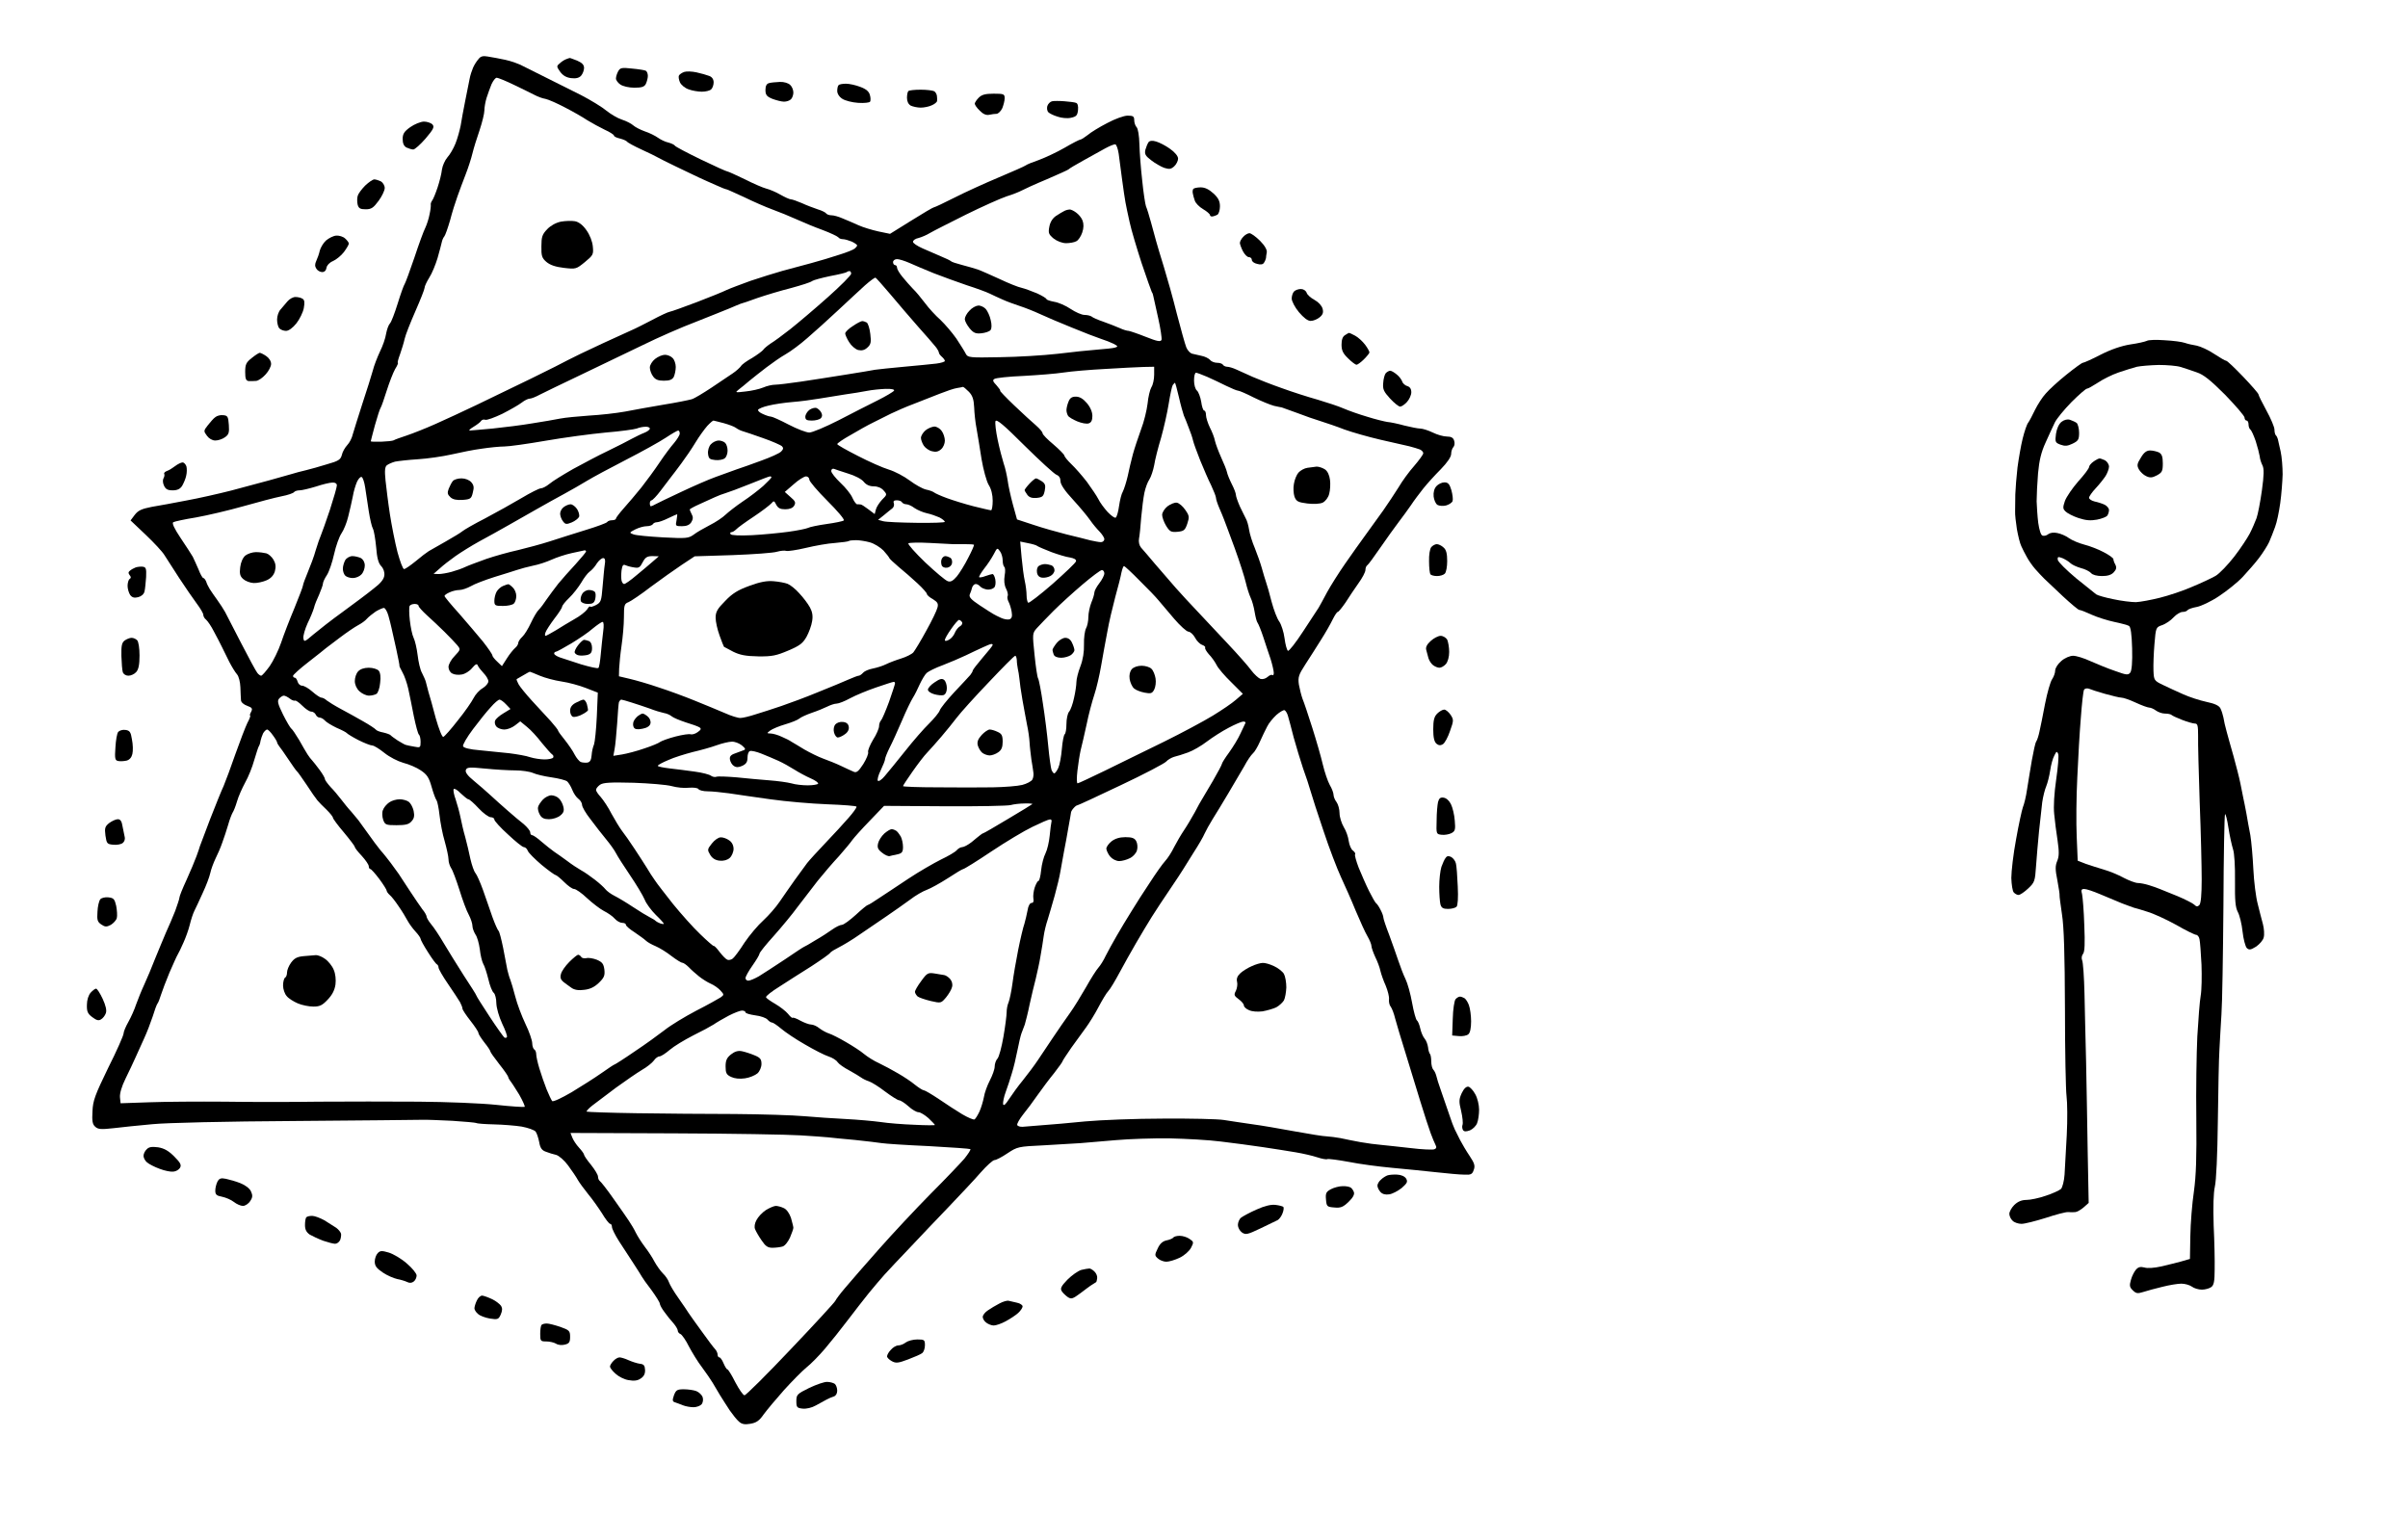 <?xml version="1.0" standalone="no"?>
<!DOCTYPE svg PUBLIC "-//W3C//DTD SVG 20010904//EN"
 "http://www.w3.org/TR/2001/REC-SVG-20010904/DTD/svg10.dtd">
<svg version="1.0" xmlns="http://www.w3.org/2000/svg"
 width="1208pt" height="760pt" viewBox="0 0 1208 760"
 preserveAspectRatio="xMidYMid meet">
<g transform="translate(0,760) scale(0.1,-0.1)"
fill="#000000" stroke="none">
<g>
<path d="M2450 7316 c-27 5 -39 2 -50 -13 -9 -10 -21 -29 -27 -43 -6 -14 -14
-38 -17 -55 -3 -16 -13 -66 -22 -110 -9 -44 -19 -100 -23 -125 -5 -25 -16 -65
-26 -90 -10 -25 -28 -56 -41 -70 -12 -14 -24 -41 -27 -61 -2 -20 -12 -60 -22
-90 -10 -30 -22 -59 -27 -65 -5 -7 -8 -16 -7 -20 1 -5 -1 -27 -6 -49 -4 -22
-14 -52 -21 -67 -8 -15 -33 -83 -55 -150 -23 -68 -45 -127 -49 -133 -4 -5 -20
-49 -35 -98 -15 -48 -32 -93 -39 -100 -7 -7 -15 -30 -19 -51 -3 -22 -17 -62
-31 -90 -13 -28 -30 -71 -36 -96 -7 -25 -30 -99 -52 -165 -21 -66 -43 -135
-48 -153 -4 -19 -17 -44 -28 -55 -11 -12 -24 -34 -27 -49 -6 -24 -17 -31 -74
-47 -36 -11 -84 -25 -106 -30 -22 -5 -56 -14 -75 -20 -19 -5 -69 -19 -110 -31
-41 -11 -127 -34 -190 -51 -63 -16 -164 -39 -225 -50 -60 -12 -139 -26 -174
-32 -51 -10 -68 -18 -85 -40 l-21 -28 76 -72 c42 -40 84 -85 94 -102 10 -16
44 -68 74 -115 31 -47 70 -104 88 -128 18 -24 33 -49 33 -57 0 -7 6 -18 14
-24 8 -7 26 -33 39 -59 14 -26 32 -60 40 -77 8 -16 25 -50 37 -75 13 -25 30
-53 39 -63 9 -10 16 -39 17 -65 1 -26 2 -55 3 -65 0 -10 14 -22 31 -28 25 -9
28 -14 20 -30 -6 -10 -8 -19 -5 -19 3 0 -3 -17 -14 -37 -10 -21 -37 -91 -60
-156 -22 -64 -49 -136 -59 -160 -11 -23 -41 -98 -68 -167 -26 -69 -49 -129
-51 -135 -1 -5 -9 -28 -17 -50 -8 -22 -30 -75 -50 -119 -20 -43 -36 -83 -36
-90 0 -6 -10 -35 -21 -66 -12 -30 -33 -80 -47 -110 -13 -30 -37 -89 -54 -130
-16 -41 -40 -99 -54 -129 -14 -30 -32 -75 -41 -100 -8 -25 -26 -65 -39 -88
-13 -23 -24 -49 -24 -58 0 -9 -34 -87 -77 -172 -66 -136 -77 -165 -79 -218 -3
-49 0 -66 14 -78 14 -13 30 -14 92 -7 41 5 129 14 195 20 70 7 368 14 715 16
327 3 613 5 635 6 22 1 91 -2 154 -5 62 -4 116 -9 120 -11 4 -3 44 -6 89 -7
45 -1 107 -6 139 -11 32 -6 63 -17 70 -25 6 -8 14 -32 18 -53 5 -29 13 -41 33
-48 15 -6 38 -13 52 -16 14 -4 41 -27 60 -53 19 -26 41 -58 49 -73 8 -14 31
-45 51 -70 21 -25 52 -69 70 -97 17 -29 36 -53 41 -53 5 0 9 -7 9 -16 0 -8 16
-41 36 -72 20 -31 53 -82 73 -112 20 -30 38 -60 41 -65 3 -6 24 -36 48 -67 23
-32 42 -62 42 -68 0 -6 10 -25 23 -42 12 -17 32 -42 45 -56 12 -14 22 -31 22
-37 0 -7 6 -15 14 -18 7 -3 27 -31 42 -62 16 -30 45 -78 66 -105 20 -27 44
-62 53 -77 9 -15 26 -44 38 -64 12 -20 34 -53 48 -75 15 -21 35 -47 46 -56 14
-13 29 -16 57 -11 30 5 45 15 67 47 17 23 62 77 102 122 40 44 90 95 112 113
23 18 64 60 93 94 29 34 81 99 115 144 34 45 81 105 105 135 24 29 59 71 79
93 20 22 77 83 127 135 49 52 137 145 195 205 58 61 131 138 161 173 30 34 61
62 69 62 8 0 37 15 65 34 50 33 54 34 181 40 72 4 155 9 185 11 30 3 110 9
177 15 67 6 188 10 270 9 81 -2 198 -8 258 -16 61 -7 155 -20 210 -28 55 -8
129 -20 165 -26 36 -6 84 -17 108 -25 24 -8 47 -12 51 -9 5 2 53 -4 107 -14
54 -11 153 -24 219 -30 66 -6 165 -16 220 -22 55 -6 118 -12 140 -12 34 -2 41
2 48 23 8 21 4 34 -20 70 -17 25 -38 61 -48 80 -10 19 -22 43 -27 54 -5 10
-18 44 -28 75 -11 31 -29 83 -40 116 -12 33 -23 69 -25 79 -3 11 -9 24 -15 30
-5 5 -10 24 -10 41 0 18 -3 35 -7 38 -3 4 -8 19 -9 33 -2 14 -9 34 -17 43 -8
9 -18 32 -22 51 -4 19 -12 38 -17 41 -5 4 -16 43 -24 88 -8 45 -23 99 -33 119
-10 20 -26 62 -36 92 -10 30 -31 89 -46 130 -16 41 -29 80 -29 86 0 7 -6 24
-14 39 -8 16 -18 31 -23 34 -4 3 -20 31 -35 61 -15 30 -38 83 -52 117 -13 34
-21 64 -18 67 3 4 -2 12 -11 19 -9 6 -18 28 -21 48 -2 19 -13 51 -25 70 -11
19 -21 50 -21 70 0 19 -7 44 -15 55 -8 10 -15 27 -15 36 0 9 -8 32 -19 50 -10
18 -26 65 -35 103 -9 39 -33 122 -53 185 -20 63 -42 129 -49 145 -6 17 -14 49
-18 71 -5 37 -1 49 32 100 21 33 57 88 79 124 23 36 49 82 59 103 10 20 21 37
25 37 4 0 21 21 39 47 17 27 46 70 65 97 19 26 35 56 35 67 0 10 4 20 10 24 5
3 34 43 65 88 31 45 72 102 91 127 19 25 47 63 62 85 15 23 43 60 62 84 19 24
59 68 88 97 33 34 52 62 52 77 0 12 5 28 11 34 6 6 8 20 4 32 -4 15 -15 21
-36 21 -17 0 -49 9 -71 20 -23 11 -51 20 -63 20 -11 0 -47 7 -79 15 -32 9 -71
17 -85 18 -14 2 -60 13 -101 26 -41 12 -95 31 -120 42 -25 11 -83 30 -130 44
-47 13 -128 39 -180 58 -52 18 -117 44 -145 56 -27 12 -64 29 -82 37 -17 8
-38 14 -46 14 -9 0 -19 5 -22 10 -3 6 -17 10 -29 10 -13 0 -29 6 -35 14 -7 8
-27 18 -44 21 -18 4 -39 9 -48 11 -9 3 -22 17 -28 32 -6 15 -27 90 -47 167
-19 77 -49 183 -65 235 -16 52 -34 111 -39 130 -5 19 -17 62 -26 95 -9 33 -20
69 -25 80 -4 11 -13 70 -19 130 -7 61 -13 142 -14 182 -1 42 -7 78 -14 85 -6
6 -12 22 -12 35 0 19 -5 23 -33 23 -18 0 -63 -16 -102 -37 -39 -20 -83 -47
-98 -60 -16 -12 -32 -23 -37 -23 -4 0 -40 -18 -79 -41 -38 -22 -96 -49 -128
-61 -32 -11 -62 -23 -68 -28 -5 -4 -66 -31 -135 -60 -69 -29 -168 -74 -221
-101 -53 -27 -100 -49 -104 -49 -4 0 -55 -30 -114 -67 l-106 -66 -58 12 c-32
7 -78 21 -100 31 -23 10 -58 26 -79 34 -20 9 -45 16 -56 16 -12 0 -23 4 -27 9
-3 5 -22 15 -43 21 -20 7 -56 20 -79 31 -24 10 -48 19 -55 19 -7 0 -31 11 -54
24 -22 13 -54 26 -70 30 -16 4 -65 25 -108 47 -44 21 -83 39 -87 39 -5 0 -64
27 -133 60 -68 33 -127 64 -130 69 -3 5 -18 12 -33 16 -15 3 -38 14 -52 24
-14 10 -44 25 -66 32 -22 8 -48 21 -58 30 -10 9 -35 22 -57 29 -22 7 -57 28
-78 45 -20 17 -77 52 -127 78 -49 25 -125 63 -168 84 -42 21 -96 48 -120 60
-23 13 -64 27 -92 33 -27 6 -66 13 -85 16z m42 -106 c6 0 46 -16 87 -36 42
-20 88 -43 104 -51 15 -8 39 -17 53 -19 15 -3 58 -22 98 -43 39 -20 90 -49
112 -64 23 -14 63 -36 88 -48 25 -11 46 -25 46 -29 0 -5 13 -11 30 -15 16 -4
32 -11 35 -15 3 -5 36 -23 73 -40 37 -17 74 -35 82 -40 8 -5 49 -25 90 -45 41
-20 93 -45 115 -55 22 -10 61 -28 87 -39 26 -12 49 -21 53 -21 3 0 42 -18 88
-39 45 -22 109 -50 142 -62 33 -12 87 -34 120 -49 33 -15 93 -40 132 -54 40
-15 75 -32 79 -37 3 -5 13 -9 23 -9 9 0 29 -6 44 -12 15 -7 27 -16 27 -19 0
-4 -6 -11 -12 -16 -7 -6 -42 -20 -78 -31 -36 -12 -99 -31 -140 -42 -41 -11
-106 -29 -145 -39 -38 -11 -110 -33 -160 -50 -49 -18 -103 -38 -120 -46 -16
-8 -84 -36 -150 -61 -66 -25 -127 -47 -135 -48 -8 -1 -49 -20 -90 -42 -41 -21
-79 -41 -85 -43 -5 -2 -77 -35 -160 -73 -82 -38 -161 -76 -175 -84 -14 -8 -97
-50 -185 -93 -88 -43 -212 -103 -275 -133 -63 -30 -155 -73 -205 -95 -49 -22
-115 -48 -145 -58 -30 -10 -59 -20 -65 -24 -5 -3 -34 -6 -62 -7 -29 -1 -53 0
-53 2 0 2 10 39 21 81 12 43 25 83 29 88 4 6 17 44 30 85 13 41 32 90 42 108
11 17 17 32 14 32 -3 0 2 19 11 43 8 23 19 58 23 77 4 19 29 82 54 139 25 57
46 110 46 117 0 8 11 31 24 52 13 20 31 64 41 97 9 33 19 68 21 79 2 10 7 23
13 30 5 6 18 43 29 81 10 39 27 93 37 120 10 28 28 77 41 110 13 33 28 80 34
105 6 25 22 77 36 117 13 39 24 84 24 99 0 15 5 44 11 63 6 20 18 51 25 69 8
17 19 32 26 32z m3103 -334 c6 -2 13 -22 17 -47 3 -24 11 -82 17 -129 6 -47
14 -98 17 -115 3 -16 12 -61 21 -100 8 -38 36 -131 60 -205 25 -74 48 -139 51
-145 4 -5 7 -15 8 -22 1 -6 12 -55 24 -108 12 -53 19 -102 17 -110 -5 -11 -21
-8 -79 15 -40 16 -79 29 -86 30 -8 0 -28 6 -45 14 -18 8 -54 22 -82 32 -27 9
-54 21 -59 26 -6 4 -21 8 -35 8 -15 0 -46 14 -70 30 -25 17 -62 33 -83 36 -21
4 -38 10 -38 13 0 4 -21 17 -47 29 -27 11 -61 24 -78 28 -16 3 -66 23 -110 44
-44 20 -93 42 -110 48 -16 5 -52 16 -80 23 -27 7 -52 15 -55 19 -3 3 -25 14
-50 24 -25 11 -66 29 -92 40 -27 12 -48 26 -48 33 0 7 12 16 28 19 15 4 41 15
57 25 17 10 98 51 180 92 83 41 175 82 205 92 30 9 64 23 75 29 11 6 67 32
125 56 58 25 107 47 110 50 3 4 37 24 75 45 39 22 88 49 110 61 22 12 45 21
50 20z m-1095 -576 c11 0 39 -9 62 -19 24 -11 79 -34 123 -52 44 -17 118 -44
165 -60 47 -15 99 -34 115 -42 17 -8 46 -22 65 -30 19 -9 58 -23 85 -32 28 -9
73 -27 101 -40 28 -13 100 -44 160 -68 60 -25 126 -50 147 -57 22 -7 50 -18
64 -25 22 -12 23 -14 6 -19 -10 -3 -49 -7 -88 -10 -38 -3 -128 -12 -200 -21
-71 -8 -202 -16 -290 -17 -151 -3 -160 -2 -170 17 -5 11 -27 45 -47 76 -21 30
-57 72 -80 94 -24 21 -59 59 -78 85 -19 25 -46 58 -60 71 -14 14 -37 41 -52
59 -16 19 -28 40 -28 47 0 7 -4 13 -10 13 -5 0 -10 7 -10 15 0 8 9 15 20 15z
m-238 -60 c4 0 8 -6 8 -13 0 -8 -53 -61 -117 -118 -65 -58 -149 -129 -188
-160 -38 -30 -83 -63 -100 -73 -16 -11 -33 -25 -37 -32 -5 -6 -29 -24 -55 -40
-27 -15 -52 -33 -56 -41 -5 -7 -23 -24 -41 -36 -18 -12 -66 -44 -107 -72 -41
-27 -85 -54 -99 -58 -14 -4 -77 -17 -140 -27 -63 -11 -151 -26 -195 -35 -44
-8 -125 -17 -180 -20 -55 -4 -120 -10 -145 -15 -25 -5 -88 -16 -140 -24 -52
-9 -142 -20 -199 -26 -57 -5 -108 -10 -115 -10 -6 0 3 9 20 19 18 11 35 24 38
30 4 5 13 8 20 5 8 -3 46 11 86 30 39 20 83 45 97 56 14 11 32 20 40 20 8 0
31 9 51 20 20 10 114 56 207 100 94 45 233 112 310 149 77 38 196 90 265 116
69 27 145 58 170 68 25 11 50 21 55 23 6 1 44 14 85 29 41 14 117 37 169 50
51 14 99 29 105 35 7 5 48 16 91 25 43 8 80 17 83 20 3 3 9 5 14 5z m130 -33
c3 -1 37 -39 75 -84 37 -45 100 -117 138 -161 39 -43 78 -89 88 -101 9 -11 17
-25 17 -30 0 -5 7 -14 15 -21 8 -7 15 -16 15 -21 0 -4 -19 -10 -42 -13 -24 -3
-97 -10 -163 -16 -66 -6 -131 -13 -145 -15 -14 -3 -81 -14 -150 -25 -69 -11
-170 -27 -225 -35 -55 -8 -112 -15 -126 -15 -15 0 -42 -6 -60 -14 -19 -8 -59
-17 -89 -20 -51 -6 -54 -6 -35 9 11 8 36 29 55 45 19 16 58 46 85 67 28 21 70
51 95 65 25 14 75 51 110 82 36 31 106 94 155 140 50 46 110 103 135 125 25
22 48 39 52 38z m1346 -448 l52 1 0 -40 c0 -23 -6 -51 -14 -63 -7 -12 -16 -49
-19 -82 -4 -33 -18 -92 -33 -130 -14 -39 -33 -95 -41 -125 -8 -30 -20 -80 -26
-110 -7 -30 -18 -64 -24 -76 -7 -11 -15 -44 -19 -72 -4 -29 -11 -55 -17 -59
-5 -3 -23 10 -41 29 -17 19 -38 47 -46 64 -8 16 -34 54 -57 86 -24 31 -59 71
-78 89 -19 18 -35 38 -36 44 0 5 -25 30 -54 55 -30 25 -55 50 -55 57 0 6 -15
23 -32 38 -18 15 -68 61 -110 101 -43 41 -74 74 -71 74 4 0 -4 11 -17 26 -19
20 -22 27 -11 33 7 5 72 12 145 15 72 4 163 11 201 17 39 6 133 14 210 18 77
5 164 9 193 10z m262 -29 c5 0 31 -10 57 -21 27 -12 69 -32 95 -45 27 -13 53
-24 59 -24 6 0 41 -15 78 -34 37 -18 83 -37 102 -42 19 -4 36 -8 39 -8 3 -1
37 -13 75 -27 39 -15 93 -34 120 -42 28 -9 82 -27 120 -42 39 -14 120 -37 180
-51 61 -14 126 -29 145 -33 19 -5 43 -12 53 -16 9 -4 17 -12 17 -19 0 -6 -21
-35 -46 -64 -25 -28 -60 -76 -78 -107 -19 -30 -53 -82 -77 -116 -24 -33 -64
-89 -88 -122 -25 -34 -71 -99 -103 -145 -32 -46 -73 -111 -91 -144 -17 -33
-37 -68 -42 -77 -6 -9 -41 -62 -78 -119 -37 -57 -71 -100 -76 -97 -5 3 -13 31
-17 63 -4 31 -16 68 -26 83 -11 14 -28 59 -39 100 -10 41 -23 85 -28 99 -5 14
-14 45 -21 70 -7 25 -23 70 -35 100 -13 30 -26 72 -29 93 -3 20 -10 45 -16 55
-5 9 -18 37 -30 61 -11 25 -20 51 -20 58 0 8 -9 32 -21 55 -11 22 -22 49 -24
60 -2 10 -15 43 -29 73 -13 29 -27 66 -31 83 -3 17 -15 47 -26 68 -10 21 -19
49 -19 61 0 13 -4 23 -9 23 -5 0 -12 20 -15 44 -4 24 -14 50 -21 56 -9 7 -15
30 -15 51 0 22 4 39 10 39z m-106 -50 c2 0 11 -33 20 -72 9 -40 21 -82 25 -93
5 -11 16 -38 24 -60 9 -22 19 -51 22 -65 3 -14 20 -59 36 -100 17 -41 41 -98
55 -125 13 -28 24 -56 24 -62 0 -7 7 -29 16 -50 9 -21 20 -47 24 -58 5 -11 28
-76 54 -145 25 -69 50 -147 56 -174 6 -26 17 -60 24 -75 7 -14 16 -46 20 -71
4 -24 10 -49 15 -55 4 -5 17 -37 28 -70 11 -33 27 -83 37 -111 9 -29 16 -60
16 -70 0 -9 -3 -14 -7 -11 -3 4 -14 0 -24 -9 -10 -9 -25 -13 -36 -10 -10 4
-31 23 -46 43 -15 21 -69 82 -120 136 -51 55 -119 127 -152 162 -33 34 -81 87
-107 116 -26 30 -72 83 -103 119 -30 36 -62 73 -71 83 -9 11 -13 29 -10 45 3
15 8 63 11 107 4 44 11 99 16 123 5 24 16 54 25 67 8 12 19 45 24 71 4 27 20
90 35 139 14 50 31 126 38 170 7 44 16 86 20 93 5 6 10 12 11 12z m-1063 -21
c3 0 16 -11 30 -25 18 -19 24 -38 26 -77 1 -29 6 -77 12 -107 5 -30 17 -99 25
-153 9 -53 25 -112 36 -130 13 -20 20 -50 20 -79 0 -27 -4 -48 -8 -48 -5 0
-44 9 -88 20 -43 11 -104 30 -134 41 -30 11 -59 24 -65 29 -5 4 -24 11 -40 14
-17 4 -53 24 -81 45 -28 21 -75 46 -105 55 -30 9 -100 40 -156 69 -57 29 -103
55 -103 59 0 4 30 25 68 46 37 22 87 50 112 62 25 12 65 33 90 45 25 12 77 35
115 49 39 15 97 38 130 51 33 13 71 26 85 28 14 2 28 5 31 6z m-388 -10 c30 1
46 -3 42 -9 -4 -6 -41 -28 -83 -49 -42 -21 -131 -66 -196 -100 -65 -33 -131
-61 -146 -61 -15 0 -62 18 -104 40 -42 22 -82 40 -89 40 -7 0 -25 6 -40 13
-15 6 -26 16 -24 21 2 5 25 15 52 21 28 7 82 15 120 18 39 3 99 11 134 17 35
6 94 15 130 21 36 5 86 13 111 18 25 5 67 9 93 10z m697 -285 c77 -76 149
-142 160 -146 13 -5 20 -16 20 -32 0 -16 21 -48 63 -93 34 -37 73 -84 86 -103
13 -19 35 -45 48 -58 12 -13 23 -29 23 -37 0 -8 -8 -15 -17 -15 -10 0 -34 5
-53 9 -19 5 -73 19 -120 30 -47 12 -122 33 -166 48 l-82 27 -21 76 c-11 41
-23 95 -26 120 -4 25 -12 63 -20 85 -7 22 -21 75 -30 118 -9 43 -14 85 -11 94
5 12 42 -19 146 -123z m-1561 126 c3 -1 27 -6 52 -13 25 -7 52 -17 60 -23 8
-6 23 -14 34 -17 11 -3 58 -19 103 -35 46 -16 89 -35 95 -41 8 -8 7 -15 -4
-26 -8 -9 -53 -29 -100 -46 -46 -17 -102 -37 -124 -44 -22 -8 -69 -25 -105
-38 -36 -13 -114 -47 -175 -76 -60 -28 -118 -56 -127 -61 -10 -6 -20 -10 -23
-10 -3 0 -5 7 -5 15 0 8 4 15 9 15 4 0 25 21 45 48 20 26 43 56 51 67 9 11 33
43 53 70 21 28 53 75 71 105 18 30 45 67 59 83 14 15 28 27 31 27z m-341 -31
c12 1 22 -4 22 -9 0 -6 -12 -15 -27 -21 -16 -6 -44 -20 -63 -30 -19 -11 -73
-38 -120 -61 -47 -22 -125 -64 -175 -91 -49 -28 -103 -61 -118 -74 -16 -13
-35 -23 -44 -23 -8 0 -52 -22 -97 -49 -44 -26 -126 -72 -181 -101 -55 -28
-107 -58 -115 -65 -8 -7 -46 -30 -83 -51 -38 -21 -76 -44 -86 -49 -10 -6 -39
-28 -65 -50 -27 -22 -53 -40 -59 -40 -6 0 -20 38 -33 85 -12 47 -29 132 -38
190 -9 58 -18 134 -22 170 -5 50 -3 68 7 76 8 6 26 14 41 18 15 3 67 9 115 12
48 3 124 14 168 24 44 10 112 24 152 29 39 6 90 11 113 11 23 0 116 13 208 29
92 16 227 34 301 41 74 6 144 16 155 20 12 5 31 9 44 9z m164 -19 c5 0 8 -7 8
-15 0 -8 -13 -29 -28 -47 -16 -18 -49 -62 -73 -98 -24 -36 -65 -92 -91 -125
-27 -33 -66 -80 -88 -104 -22 -25 -40 -48 -40 -53 0 -4 -9 -8 -19 -8 -11 0
-22 -4 -25 -9 -3 -5 -52 -23 -108 -40 -57 -18 -138 -43 -180 -57 -43 -14 -115
-33 -160 -44 -46 -10 -117 -30 -158 -44 -41 -15 -88 -32 -105 -40 -16 -8 -48
-19 -70 -25 -22 -6 -51 -11 -65 -11 l-25 1 31 27 c16 15 52 43 79 62 27 19 80
52 118 73 39 21 104 57 146 81 42 24 108 61 146 83 39 22 99 56 135 75 36 20
88 49 115 66 28 17 115 64 195 105 80 41 170 91 200 111 30 20 58 36 62 36z
m781 -192 c6 -3 39 -13 72 -24 34 -10 68 -28 78 -41 12 -15 29 -23 51 -23 20
0 38 -8 49 -21 18 -20 17 -21 -8 -46 -14 -15 -28 -37 -31 -49 l-6 -23 -32 24
c-17 13 -34 24 -38 24 -5 1 -12 1 -18 1 -5 0 -16 15 -24 33 -7 17 -34 51 -60
75 -25 24 -46 50 -46 59 0 8 6 13 13 11z m-2369 -41 c6 -2 14 -26 18 -53 4
-27 12 -80 18 -119 6 -38 15 -78 21 -88 5 -9 12 -51 16 -92 4 -53 11 -80 25
-95 12 -12 18 -31 16 -47 -2 -19 -19 -40 -55 -67 -28 -23 -98 -75 -154 -116
-57 -41 -123 -93 -148 -114 -43 -37 -46 -38 -49 -18 -2 12 8 46 21 75 14 28
28 63 32 77 3 14 15 44 26 67 10 24 19 48 19 55 0 7 9 27 20 43 11 17 27 64
36 105 9 41 26 88 37 104 11 16 27 54 34 85 8 31 18 76 23 101 4 25 14 57 21
73 7 15 17 26 23 24z m2049 3 c4 0 7 -2 7 -5 0 -3 -19 -22 -41 -43 -23 -20
-69 -56 -103 -78 -34 -23 -72 -53 -86 -66 -14 -14 -50 -38 -80 -53 -29 -15
-66 -36 -81 -48 -26 -18 -37 -19 -153 -13 -69 4 -136 10 -148 15 -22 8 -22 9
9 25 18 9 43 16 57 16 14 0 28 5 31 10 3 6 13 10 21 10 8 0 34 9 56 20 23 11
43 20 45 20 1 0 0 -13 -3 -30 -6 -29 -5 -30 27 -30 23 0 38 6 47 20 9 15 10
26 2 40 -5 10 -10 21 -10 24 0 2 21 14 48 26 26 12 61 28 77 35 17 8 41 17 55
21 14 4 68 24 120 45 52 21 98 39 103 39z m180 0 c9 0 17 -7 17 -16 0 -9 41
-57 91 -107 49 -49 87 -93 82 -98 -4 -4 -43 -12 -86 -18 -43 -6 -86 -15 -95
-20 -9 -4 -53 -13 -97 -19 -44 -6 -126 -14 -182 -17 -62 -3 -104 -1 -108 5 -3
6 -2 10 4 10 5 0 16 6 24 14 7 8 47 37 88 64 42 28 81 58 89 67 12 14 14 13
24 -7 9 -17 20 -23 45 -23 22 0 38 6 45 18 9 15 6 23 -18 43 l-29 26 44 38
c24 22 52 39 62 40z m-2375 -31 c13 1 22 -5 22 -14 0 -9 -16 -64 -35 -123 -20
-59 -40 -116 -45 -127 -5 -11 -17 -45 -26 -75 -8 -30 -27 -80 -40 -111 -13
-31 -24 -61 -24 -66 0 -6 -20 -57 -43 -114 -24 -57 -54 -135 -67 -174 -13 -38
-39 -91 -57 -117 -19 -26 -38 -48 -43 -48 -4 0 -13 6 -19 14 -6 7 -42 73 -80
147 -38 74 -75 145 -82 159 -8 14 -25 41 -39 60 -14 19 -31 44 -38 55 -7 11
-15 28 -18 38 -4 9 -10 17 -14 17 -4 0 -15 19 -24 43 -10 23 -23 52 -29 64 -7
12 -34 54 -61 94 -32 48 -44 74 -37 79 7 4 58 15 114 24 56 10 163 35 237 56
74 21 161 44 192 50 32 6 60 16 63 21 4 5 16 9 28 9 12 0 49 9 82 19 33 11 70
20 83 20z m2830 -89 c12 0 24 -4 27 -10 3 -5 13 -10 22 -10 8 0 27 -8 41 -19
15 -10 43 -22 62 -26 19 -4 47 -14 63 -21 15 -8 27 -18 27 -22 0 -4 -63 -6
-141 -5 -78 1 -153 4 -168 8 l-26 7 30 24 c17 14 35 29 42 34 7 6 10 17 7 25
-4 10 0 15 14 15z m-204 -200 c17 0 49 -5 70 -11 22 -6 52 -25 68 -41 15 -17
28 -33 29 -37 0 -3 21 -23 47 -45 26 -21 68 -58 95 -83 26 -24 47 -48 47 -53
0 -5 13 -17 30 -26 24 -15 28 -23 23 -42 -3 -14 -28 -66 -56 -116 -27 -50 -57
-99 -65 -109 -8 -9 -36 -23 -62 -31 -26 -8 -60 -21 -76 -29 -16 -8 -45 -17
-65 -21 -21 -4 -42 -13 -49 -21 -7 -8 -17 -15 -22 -15 -5 0 -28 -9 -51 -19
-23 -10 -91 -39 -152 -63 -60 -25 -144 -56 -185 -70 -41 -14 -100 -33 -130
-42 -30 -10 -64 -18 -75 -18 -11 -1 -47 10 -80 25 -33 14 -100 42 -150 62 -49
20 -130 50 -180 66 -49 17 -115 36 -145 43 l-55 13 1 39 c1 21 6 73 12 114 6
41 12 105 12 143 0 61 2 68 23 76 12 5 63 39 112 77 50 37 119 86 155 110 l65
43 190 6 c105 4 205 11 223 17 18 5 39 7 47 4 7 -2 51 4 97 15 46 11 112 23
148 25 35 3 66 7 69 10 2 2 18 4 35 4z m371 -14 c55 -3 107 -6 115 -6 8 0 35
0 59 0 24 0 45 -1 47 -3 2 -2 -11 -32 -29 -66 -17 -34 -43 -76 -57 -93 -19
-22 -31 -29 -45 -24 -11 3 -62 46 -113 94 -51 49 -89 92 -85 96 5 4 53 5 108
2z m492 -1 c21 -4 43 -10 48 -15 6 -4 37 -17 70 -30 33 -12 75 -25 93 -27 21
-4 32 -10 30 -19 -2 -8 -55 -58 -117 -113 -63 -55 -119 -98 -123 -95 -4 3 -8
20 -8 37 0 18 -4 50 -9 72 -5 22 -12 75 -16 119 l-7 79 39 -8z m-141 -40 c8
-10 14 -31 14 -46 0 -15 4 -30 8 -33 5 -3 6 -22 2 -43 -4 -25 -2 -48 7 -66 8
-15 11 -32 8 -37 -3 -5 -1 -18 4 -28 6 -11 13 -33 16 -51 4 -23 1 -33 -10 -38
-9 -3 -28 0 -43 7 -15 7 -32 15 -38 19 -6 3 -37 23 -69 44 -44 29 -55 42 -50
55 4 9 10 25 12 35 3 9 11 17 18 17 7 0 17 -6 23 -13 6 -7 22 -13 35 -15 14
-1 29 4 35 11 6 6 8 24 5 40 -3 15 -9 27 -14 27 -4 0 -20 -5 -35 -10 -15 -6
-29 -8 -32 -6 -2 3 9 22 25 43 17 21 38 53 48 72 17 33 18 34 31 16z m-2083 4
c4 0 7 -2 7 -6 0 -3 -24 -32 -52 -63 -29 -31 -68 -75 -87 -98 -18 -23 -44 -58
-58 -78 -13 -20 -31 -44 -40 -53 -9 -8 -27 -39 -40 -67 -13 -28 -32 -59 -43
-69 -11 -10 -20 -24 -20 -30 0 -7 -7 -19 -16 -26 -9 -8 -28 -31 -41 -52 l-25
-39 -24 23 c-13 12 -24 26 -24 31 0 5 -21 36 -47 69 -27 33 -81 96 -120 141
-40 44 -73 84 -73 88 0 4 11 12 25 18 14 7 37 12 50 12 13 0 39 9 57 19 18 11
71 31 118 46 47 14 99 31 115 36 17 6 52 15 79 21 27 5 69 19 93 30 24 11 69
26 101 33 31 7 60 13 65 14z m340 -29 l32 -1 -31 -27 c-17 -15 -54 -46 -82
-69 -28 -24 -55 -43 -61 -43 -5 0 -11 8 -13 18 -2 9 -2 32 0 50 4 26 8 32 21
26 9 -4 28 -9 43 -11 22 -4 29 0 42 26 13 25 23 31 49 31z m-247 -10 c9 0 12
-10 8 -32 -3 -18 -7 -68 -11 -111 -6 -73 -8 -79 -34 -93 -16 -8 -29 -11 -29
-7 0 4 -7 -2 -15 -15 -9 -12 -37 -34 -63 -48 -26 -15 -68 -40 -93 -56 -25 -15
-49 -28 -52 -28 -4 0 -4 8 0 18 3 9 23 40 44 68 22 28 39 55 39 60 0 6 16 26
35 44 20 19 47 54 61 77 13 23 32 48 42 55 10 7 27 25 36 41 10 15 24 27 32
27z m2613 -40 c3 0 39 -33 78 -73 40 -39 83 -84 95 -99 13 -15 48 -56 78 -92
30 -35 63 -65 72 -65 10 -1 24 -14 33 -30 8 -16 24 -32 35 -36 11 -4 18 -10
16 -14 -3 -4 6 -19 18 -33 13 -13 31 -38 39 -54 8 -17 42 -56 74 -87 l58 -58
-35 -30 c-19 -17 -71 -52 -115 -79 -44 -27 -154 -86 -245 -131 -91 -44 -224
-110 -296 -145 -72 -35 -134 -64 -138 -64 -5 0 -5 28 -1 63 4 34 11 80 16 102
6 22 19 81 30 130 10 50 28 117 39 150 11 33 26 98 34 145 8 47 22 123 31 170
8 47 27 126 40 175 14 50 28 105 31 123 4 17 9 32 13 32z m-111 -20 c6 0 12
-7 12 -17 0 -9 -11 -31 -25 -49 -14 -18 -25 -39 -25 -47 0 -8 -7 -31 -15 -50
-8 -20 -15 -53 -15 -72 0 -20 -5 -46 -12 -58 -6 -12 -11 -48 -10 -80 1 -37 -5
-76 -18 -110 -11 -28 -20 -64 -20 -79 0 -14 -5 -50 -12 -80 -6 -29 -17 -60
-25 -69 -7 -8 -13 -36 -13 -62 0 -25 -4 -48 -9 -51 -4 -3 -11 -36 -14 -74 -3
-37 -11 -80 -18 -95 -7 -15 -16 -27 -20 -27 -4 0 -10 8 -14 18 -3 9 -11 62
-16 117 -5 55 -17 152 -27 215 -9 63 -20 120 -24 126 -4 6 -12 59 -18 119 -11
106 -11 108 12 134 13 14 50 53 83 86 33 33 98 92 145 132 47 40 91 73 98 73z
m-3447 -170 c10 0 19 -4 19 -10 0 -5 19 -26 42 -47 23 -21 63 -58 88 -83 25
-25 54 -55 64 -67 17 -21 17 -22 -13 -54 -17 -17 -31 -42 -31 -55 0 -13 8 -28
19 -33 10 -6 31 -8 47 -5 16 2 40 17 52 32 18 21 25 24 29 13 3 -8 17 -25 29
-38 13 -13 24 -32 24 -41 0 -10 -13 -25 -29 -35 -16 -9 -36 -31 -45 -49 -9
-18 -44 -69 -79 -112 -34 -44 -67 -81 -73 -83 -6 -2 -22 38 -38 94 -14 54 -31
114 -37 133 -5 19 -11 42 -13 50 -2 8 -11 28 -19 44 -9 15 -18 56 -22 90 -4
33 -13 72 -20 86 -7 14 -15 53 -19 88 -4 34 -4 67 -1 72 3 6 15 10 26 10z
m-155 -20 c6 0 16 -17 22 -37 6 -21 13 -49 16 -63 3 -14 14 -62 24 -107 10
-46 17 -83 16 -83 -2 0 5 -15 15 -33 10 -17 23 -55 29 -82 6 -28 19 -90 28
-138 10 -48 21 -90 26 -93 4 -3 8 -19 8 -36 0 -29 -2 -30 -32 -24 -18 3 -37 7
-43 9 -5 1 -23 12 -40 22 -16 11 -32 22 -35 26 -3 4 -20 10 -37 14 -18 3 -35
10 -38 15 -3 4 -31 23 -63 41 -31 18 -82 46 -112 62 -30 16 -62 36 -71 43 -8
8 -21 14 -27 14 -6 0 -27 14 -45 30 -19 17 -42 30 -52 30 -9 0 -19 9 -22 20
-3 11 -9 20 -14 20 -5 0 -9 4 -9 9 0 5 35 37 78 70 42 33 82 64 87 69 6 4 37
28 70 53 33 25 74 53 91 62 17 9 37 23 45 33 8 9 28 25 44 36 17 10 35 18 41
18z m2885 -60 c4 0 11 -5 15 -11 4 -7 -1 -16 -10 -21 -9 -5 -21 -20 -26 -33
-5 -13 -18 -29 -30 -35 -13 -7 -20 -7 -20 -1 0 6 14 31 32 56 17 25 35 45 39
45z m-1788 -10 c6 0 7 -20 3 -48 -3 -27 -9 -77 -12 -113 -3 -35 -8 -67 -12
-70 -4 -4 -43 5 -87 18 -44 14 -92 30 -107 35 -16 6 -28 14 -28 19 0 5 4 9 8
9 5 0 39 19 78 42 38 23 87 56 108 75 22 18 44 33 49 33z m1950 -111 c4 1 7
-2 7 -5 0 -3 -22 -31 -50 -63 -27 -32 -50 -61 -50 -65 0 -4 -6 -14 -12 -22 -7
-8 -43 -47 -81 -87 -37 -40 -70 -81 -73 -92 -4 -11 -28 -40 -53 -65 -26 -25
-80 -87 -121 -139 -41 -51 -87 -108 -102 -125 -14 -17 -30 -28 -34 -23 -4 4 2
28 14 52 12 25 22 50 22 56 0 6 10 32 23 58 13 25 41 87 62 136 21 50 46 101
55 115 9 14 24 44 34 67 11 23 26 49 35 57 9 8 45 26 81 39 36 14 88 36 115
49 28 13 66 32 85 40 19 9 38 17 43 17z m120 -59 c4 0 7 -10 8 -22 0 -13 3
-32 5 -43 3 -11 6 -33 8 -50 1 -16 8 -64 15 -105 7 -41 18 -97 23 -125 6 -27
12 -68 13 -90 1 -22 6 -60 9 -85 4 -25 9 -54 10 -65 2 -11 0 -27 -5 -36 -5 -9
-28 -21 -51 -27 -24 -6 -90 -11 -148 -12 -58 -1 -183 -1 -277 0 -95 0 -173 3
-173 6 0 3 21 35 47 72 26 37 59 81 75 97 16 17 48 53 71 80 24 28 58 70 77
95 19 25 91 105 160 177 69 73 128 133 133 133z m-2435 -80 c2 0 24 -9 50 -20
26 -11 75 -24 109 -29 35 -5 90 -20 123 -33 l59 -23 -5 -120 c-3 -66 -10 -129
-14 -140 -5 -11 -11 -35 -12 -54 -2 -24 -8 -35 -22 -37 -10 -1 -25 0 -32 3 -8
3 -22 20 -31 37 -8 17 -31 50 -49 73 -19 23 -34 44 -34 47 0 4 -17 25 -37 48
-21 23 -63 69 -94 102 -31 34 -62 72 -68 84 -7 13 -11 24 -9 25 2 1 17 10 33
19 17 10 31 18 33 18z m1825 -51 c4 1 7 -3 7 -7 0 -5 -14 -47 -30 -93 -17 -46
-35 -88 -40 -93 -6 -6 -10 -19 -10 -29 0 -11 -13 -42 -30 -68 -16 -27 -27 -54
-25 -62 3 -7 -8 -34 -24 -60 -24 -37 -34 -45 -48 -39 -10 4 -38 17 -63 29 -25
12 -65 28 -90 37 -25 9 -67 30 -95 46 -27 17 -57 34 -65 39 -8 6 -30 17 -49
25 -19 9 -44 16 -55 16 -20 1 -20 1 -2 15 11 8 44 22 75 31 31 9 63 22 71 29
8 7 37 20 63 29 27 9 61 23 77 31 16 8 37 15 47 15 10 0 41 12 68 27 28 15 86
39 130 54 44 15 83 28 88 28z m-3059 -69 c6 0 20 -7 30 -15 10 -8 22 -12 26
-10 4 2 20 -9 36 -25 16 -16 36 -30 45 -30 9 0 19 -7 23 -15 3 -8 12 -15 19
-15 8 0 20 -7 27 -15 7 -8 33 -24 58 -36 26 -11 49 -23 52 -27 3 -4 29 -20 58
-35 30 -15 61 -27 69 -27 9 0 36 -17 61 -37 26 -21 67 -42 95 -50 28 -7 68
-24 88 -38 30 -20 41 -35 54 -82 9 -32 20 -62 25 -68 4 -5 11 -39 15 -75 4
-36 15 -95 26 -131 10 -36 19 -77 19 -90 0 -14 6 -33 13 -44 8 -11 26 -60 42
-110 15 -49 36 -106 47 -125 10 -19 18 -44 18 -55 0 -11 7 -30 15 -43 9 -12
18 -45 22 -74 3 -29 11 -62 17 -73 7 -11 18 -46 26 -78 7 -31 19 -62 27 -68 7
-6 13 -30 13 -53 1 -24 13 -66 29 -101 16 -33 27 -63 24 -68 -2 -4 -8 -5 -13
-2 -4 3 -38 50 -74 105 -36 55 -66 102 -66 105 0 3 -29 49 -64 102 -34 54 -80
127 -101 163 -21 36 -49 78 -62 93 -13 16 -23 33 -23 39 0 5 -9 22 -21 36 -11
15 -39 56 -62 91 -23 35 -49 74 -57 87 -9 12 -27 37 -40 55 -14 18 -36 47 -51
63 -14 17 -43 56 -64 86 -22 30 -43 60 -47 65 -5 6 -20 24 -35 42 -16 17 -39
46 -52 63 -14 18 -37 46 -53 62 -15 17 -28 34 -28 40 0 5 -12 26 -27 46 -15
20 -32 42 -37 47 -6 6 -16 19 -23 30 -7 11 -26 43 -42 72 -17 28 -34 54 -39
57 -5 3 -24 35 -42 71 -26 53 -30 68 -20 80 7 8 18 15 24 15z m1082 -20 c6 0
21 -11 33 -24 l22 -23 -36 -22 c-19 -11 -38 -28 -41 -36 -4 -8 -1 -22 6 -30 7
-8 25 -15 40 -15 15 0 39 9 54 21 l26 20 34 -28 c19 -15 52 -51 74 -80 23 -28
46 -54 52 -58 6 -3 8 -11 5 -16 -4 -5 -23 -9 -43 -9 -20 0 -53 5 -72 11 -19 7
-66 15 -105 20 -38 4 -105 11 -148 15 -51 4 -81 12 -84 20 -3 7 20 46 50 86
30 40 70 90 89 110 18 21 38 38 44 38z m611 0 c4 0 28 -7 53 -15 25 -8 65 -21
90 -30 25 -10 56 -19 70 -22 14 -2 32 -10 40 -17 8 -7 40 -20 70 -30 30 -9 61
-20 69 -25 10 -7 8 -12 -9 -24 -12 -9 -28 -13 -35 -11 -7 3 -41 -2 -76 -11
-35 -9 -70 -22 -77 -27 -7 -6 -43 -21 -80 -33 -37 -13 -87 -26 -111 -30 l-44
-7 6 33 c4 19 9 77 13 129 3 52 7 101 9 108 3 6 8 12 12 12z m3327 -53 c5 -2
13 -14 17 -28 4 -13 17 -62 29 -109 13 -47 34 -116 47 -155 14 -38 31 -90 38
-115 7 -25 36 -115 65 -200 28 -85 68 -189 87 -230 19 -41 53 -117 74 -169 22
-52 48 -110 59 -128 11 -19 20 -41 20 -49 0 -8 9 -33 19 -55 11 -22 23 -54 26
-70 4 -17 16 -51 27 -75 10 -25 18 -55 16 -68 -1 -13 2 -29 9 -37 6 -8 16 -34
22 -59 7 -25 29 -101 51 -170 21 -69 55 -179 75 -245 20 -66 44 -138 52 -160
8 -22 19 -48 24 -58 7 -13 5 -19 -6 -23 -8 -3 -61 -1 -117 6 -57 6 -123 14
-148 16 -25 2 -72 8 -105 14 -33 6 -78 15 -100 20 -22 4 -53 8 -70 9 -16 0
-88 12 -160 25 -71 13 -168 30 -215 36 -47 7 -110 16 -140 21 -30 5 -167 8
-305 7 -137 0 -313 -7 -390 -14 -77 -8 -174 -16 -215 -19 -41 -3 -86 -7 -99
-8 -13 -1 -26 3 -28 9 -2 6 11 29 29 52 18 22 51 66 73 98 22 31 59 81 83 110
23 30 42 56 42 59 0 3 20 33 44 68 25 34 58 80 74 102 16 22 45 68 63 103 18
34 40 71 49 80 9 9 34 51 56 92 22 41 60 109 84 150 24 41 59 100 78 130 19
30 60 93 91 138 31 46 61 91 66 100 6 9 29 47 53 85 24 37 49 80 55 95 7 15
25 48 40 72 16 25 51 83 79 130 28 47 64 108 80 136 15 29 35 57 43 64 8 6 24
33 35 58 12 26 28 61 37 77 8 17 29 42 46 58 17 15 36 26 41 24z m-207 -57 c8
0 13 -3 11 -7 -2 -5 -13 -28 -25 -53 -11 -25 -37 -67 -57 -95 -20 -27 -36 -53
-36 -57 0 -4 -20 -42 -45 -85 -25 -43 -50 -85 -55 -93 -5 -8 -22 -37 -36 -65
-15 -27 -39 -68 -54 -90 -15 -22 -37 -60 -50 -85 -12 -25 -32 -56 -45 -70 -13
-14 -47 -62 -76 -107 -30 -45 -72 -110 -93 -145 -22 -35 -55 -90 -74 -123 -19
-33 -44 -78 -55 -100 -10 -22 -27 -49 -37 -60 -10 -11 -38 -55 -62 -98 -24
-42 -60 -101 -81 -130 -20 -28 -59 -84 -85 -123 -26 -39 -60 -90 -77 -115 -16
-24 -49 -68 -73 -98 -24 -29 -55 -72 -70 -95 -18 -28 -27 -36 -30 -25 -1 9 4
36 13 60 9 24 23 67 31 94 9 28 21 79 28 115 7 36 16 74 20 85 4 11 12 31 17
45 4 14 16 59 24 100 9 41 23 100 31 130 7 30 19 82 24 115 6 33 13 78 16 100
3 22 12 59 20 82 7 23 23 77 35 120 12 43 25 98 29 123 4 25 13 70 18 100 6
30 16 84 22 120 7 36 12 69 13 75 1 5 7 15 14 22 6 7 14 13 18 13 3 0 101 45
218 101 117 55 219 109 227 118 9 10 27 20 40 24 14 3 45 13 70 22 25 9 68 34
95 55 28 21 76 52 109 69 32 17 65 31 73 31z m-4897 -40 c5 0 18 -13 29 -29
12 -16 21 -32 21 -35 0 -4 5 -12 10 -19 6 -7 27 -37 47 -67 20 -30 39 -57 43
-60 4 -3 25 -33 48 -67 22 -34 47 -70 54 -78 7 -9 28 -30 46 -47 17 -17 32
-35 32 -40 0 -5 25 -39 55 -74 30 -36 55 -69 55 -73 0 -5 16 -25 35 -45 19
-21 35 -44 35 -52 0 -8 4 -14 8 -14 4 0 24 -22 45 -50 20 -27 37 -54 37 -59 0
-4 7 -14 15 -21 9 -7 29 -33 45 -57 17 -24 36 -56 44 -71 8 -15 26 -40 40 -55
14 -15 26 -32 26 -37 0 -5 17 -36 37 -67 20 -32 40 -59 45 -61 4 -2 8 -9 8
-16 0 -7 21 -44 48 -83 26 -38 53 -79 60 -91 6 -12 12 -26 12 -32 0 -6 18 -33
40 -61 22 -28 40 -55 40 -61 0 -6 14 -27 30 -48 17 -21 30 -41 30 -45 0 -4 20
-32 45 -64 25 -31 45 -61 45 -65 0 -4 5 -12 10 -19 6 -7 26 -38 45 -69 18 -32
30 -59 27 -61 -4 -2 -68 2 -142 10 -74 8 -250 15 -390 16 -140 1 -365 1 -500
0 -135 -2 -348 -2 -475 0 -126 1 -295 0 -375 -3 l-145 -5 -3 29 c-2 19 8 55
28 95 18 36 40 84 50 106 10 22 29 65 43 95 14 30 33 80 43 110 9 30 20 60 24
65 5 6 12 26 18 45 6 19 25 69 42 110 18 41 36 82 41 90 5 8 18 35 29 60 11
24 26 65 32 90 6 25 16 56 23 70 7 14 26 54 42 90 17 36 34 81 38 100 4 19 16
51 26 72 10 20 26 56 34 80 9 23 22 65 30 91 7 26 18 53 22 60 5 7 15 32 22
56 7 25 26 67 41 95 16 28 36 78 45 111 10 33 20 65 23 70 4 6 8 18 9 28 2 10
8 27 13 38 6 10 15 19 20 19z m2331 -61 c15 1 37 -8 50 -18 19 -16 21 -21 9
-25 -8 -3 -28 -10 -43 -16 -21 -7 -28 -16 -25 -31 2 -12 11 -27 20 -32 12 -8
24 -7 42 1 19 9 26 19 26 41 0 16 5 31 12 33 7 3 33 -3 58 -13 25 -10 63 -26
85 -36 22 -10 58 -30 80 -44 22 -14 59 -34 82 -44 23 -10 40 -22 37 -27 -3 -4
-26 -8 -52 -8 -26 0 -63 4 -82 10 -19 5 -69 12 -110 15 -41 3 -115 10 -164 15
-48 4 -95 6 -102 3 -8 -3 -20 0 -27 5 -7 6 -44 16 -83 21 -38 5 -95 13 -126
16 -32 4 -58 9 -58 13 0 4 24 17 53 29 28 13 84 30 122 40 39 9 93 24 120 34
28 10 62 18 76 18z m-1237 -135 c50 -5 118 -9 151 -9 33 0 73 -6 89 -13 15 -7
57 -17 93 -22 35 -5 70 -14 78 -20 7 -6 19 -25 26 -43 7 -18 21 -38 31 -45 10
-7 18 -21 18 -30 0 -10 19 -43 43 -73 23 -31 58 -76 78 -100 20 -24 42 -55 49
-69 7 -14 38 -63 70 -110 32 -47 65 -102 74 -123 8 -21 34 -55 56 -77 22 -21
40 -41 40 -44 0 -3 -8 -2 -17 1 -10 4 -20 9 -23 12 -3 4 -16 12 -30 19 -14 7
-52 30 -85 52 -33 22 -75 47 -93 56 -18 9 -38 24 -45 33 -7 9 -30 30 -52 47
-22 17 -53 39 -70 48 -16 9 -48 30 -70 47 -22 16 -51 37 -65 46 -14 10 -42 32
-63 50 -20 18 -42 33 -47 33 -6 0 -10 6 -10 14 0 8 -15 26 -32 41 -18 14 -55
45 -81 68 -27 23 -65 58 -86 77 -21 19 -58 52 -84 73 -32 26 -44 43 -40 54 5
14 18 15 97 7z m744 -71 c81 -3 167 -10 192 -17 25 -7 64 -11 86 -8 24 2 45
-1 48 -7 4 -6 25 -11 46 -11 22 0 70 -5 107 -10 38 -6 131 -19 208 -30 77 -11
205 -22 285 -25 80 -3 146 -8 147 -12 1 -5 -17 -30 -40 -56 -23 -27 -75 -83
-115 -125 -41 -43 -82 -88 -93 -102 -10 -14 -38 -52 -62 -85 -23 -33 -58 -82
-76 -109 -18 -27 -55 -69 -81 -93 -27 -24 -70 -75 -95 -112 -24 -38 -51 -74
-59 -80 -7 -6 -20 -9 -27 -6 -8 3 -25 21 -39 39 -14 19 -27 32 -29 30 -2 -2
-33 25 -68 59 -36 34 -97 103 -137 152 -39 50 -81 103 -91 119 -11 15 -29 43
-40 62 -11 18 -39 61 -62 96 -23 35 -51 75 -63 90 -12 16 -35 54 -52 85 -16
32 -41 69 -54 84 -13 14 -24 30 -24 36 0 7 9 18 20 26 16 11 51 13 168 10z
m-867 -53 c17 -16 34 -30 39 -30 5 0 28 -20 51 -45 23 -25 51 -45 61 -45 10 0
18 -5 18 -12 0 -6 30 -40 68 -74 37 -35 73 -64 80 -64 7 0 16 -8 20 -19 4 -10
35 -41 69 -70 34 -28 66 -51 70 -51 4 0 24 -16 43 -35 19 -19 41 -35 50 -35 9
0 39 -21 65 -46 27 -25 65 -54 84 -64 20 -10 45 -27 55 -39 11 -12 27 -21 38
-21 10 0 18 -4 18 -10 0 -5 19 -22 43 -37 23 -16 49 -34 57 -42 8 -8 30 -20
49 -28 19 -8 55 -30 79 -49 25 -19 49 -34 55 -34 5 0 20 -10 32 -22 12 -13 35
-33 51 -46 16 -13 43 -30 59 -37 17 -7 39 -23 49 -34 19 -21 19 -22 1 -35 -11
-7 -66 -38 -123 -67 -57 -30 -128 -73 -158 -97 -30 -23 -97 -72 -150 -107 -52
-36 -98 -65 -100 -65 -3 0 -33 -20 -67 -44 -34 -24 -102 -67 -150 -96 -50 -29
-92 -49 -97 -44 -4 5 -17 32 -28 59 -11 28 -27 74 -36 104 -9 29 -16 62 -16
72 0 10 -4 21 -10 24 -5 3 -10 18 -10 31 0 14 -15 58 -34 97 -19 40 -42 101
-51 137 -9 36 -21 74 -25 85 -5 11 -11 34 -15 50 -3 17 -13 66 -21 110 -9 44
-19 82 -23 85 -4 3 -18 34 -31 70 -12 36 -34 97 -47 135 -14 39 -31 77 -38 85
-7 8 -18 40 -25 70 -6 30 -18 80 -26 110 -9 30 -19 75 -24 100 -5 25 -16 65
-24 89 -9 24 -13 47 -10 52 3 5 19 -4 35 -21z m2828 -51 c24 1 42 -1 40 -3 -2
-2 -57 -36 -123 -75 -65 -39 -120 -71 -123 -71 -2 0 -9 -4 -16 -10 -7 -5 -26
-21 -43 -35 -18 -14 -39 -25 -47 -25 -8 0 -20 -7 -27 -15 -7 -9 -43 -30 -79
-47 -36 -18 -111 -61 -165 -97 -55 -36 -121 -81 -148 -98 -26 -18 -51 -33 -54
-33 -4 0 -31 -22 -61 -50 -30 -27 -61 -50 -70 -50 -8 0 -29 -10 -46 -22 -18
-13 -56 -38 -86 -55 -29 -18 -55 -33 -57 -33 -2 0 -45 -28 -96 -63 -51 -34
-110 -72 -131 -85 -21 -12 -45 -22 -53 -22 -8 0 -14 6 -14 13 0 8 16 36 35 63
19 27 35 54 35 59 0 6 33 47 73 91 39 44 93 109 119 145 27 35 72 94 100 130
29 36 77 92 107 124 29 33 59 69 67 81 8 11 47 55 87 96 l72 75 305 -2 c168
-1 316 2 330 6 14 4 45 8 69 8z m128 -80 c7 1 10 -5 8 -11 -2 -7 -6 -39 -9
-70 -3 -31 -12 -71 -21 -89 -9 -17 -19 -55 -22 -85 -3 -30 -9 -54 -14 -54 -4
0 -12 -15 -18 -32 -6 -18 -9 -43 -7 -55 3 -15 0 -23 -9 -23 -8 0 -17 -15 -20
-37 -4 -21 -11 -51 -16 -68 -6 -16 -20 -75 -31 -130 -11 -55 -24 -131 -29
-170 -5 -38 -14 -80 -19 -93 -6 -13 -10 -35 -10 -51 0 -15 -7 -70 -16 -122 -9
-52 -22 -101 -30 -110 -8 -8 -14 -27 -14 -40 0 -13 -11 -44 -24 -69 -13 -25
-27 -63 -30 -84 -4 -21 -14 -54 -22 -72 -9 -19 -20 -37 -25 -40 -5 -3 -33 9
-62 26 -28 17 -81 51 -117 76 -36 24 -70 44 -75 44 -6 0 -26 13 -45 28 -19 16
-57 41 -85 57 -27 16 -70 39 -95 51 -25 11 -58 32 -75 46 -16 14 -58 41 -91
60 -34 20 -72 39 -85 43 -13 4 -35 16 -48 26 -13 11 -32 19 -42 19 -10 0 -34
9 -53 19 -19 11 -36 17 -39 15 -3 -3 -13 6 -24 20 -11 13 -39 35 -63 49 -24
14 -46 29 -47 34 -2 5 28 29 67 53 39 25 110 71 160 102 49 32 92 62 95 68 3
5 23 17 43 27 20 10 69 39 107 66 39 26 99 68 135 92 36 24 87 61 115 81 27
21 65 43 85 50 19 7 66 33 105 58 38 25 73 46 77 46 5 0 68 39 141 88 72 48
165 104 207 124 41 20 80 37 87 37z m-1545 -959 c10 0 18 -4 18 -9 0 -5 22
-11 49 -15 27 -3 54 -13 61 -21 7 -8 17 -15 23 -15 5 0 26 -14 46 -31 20 -17
73 -53 119 -79 46 -27 99 -54 118 -60 19 -6 40 -19 46 -29 7 -10 33 -28 58
-41 25 -14 52 -30 60 -36 8 -6 26 -15 39 -19 13 -4 50 -27 81 -51 32 -24 64
-44 70 -44 7 0 28 -13 47 -30 18 -17 41 -30 51 -30 9 0 32 -14 50 -30 17 -16
32 -32 32 -34 0 -2 -46 -2 -102 1 -57 2 -134 8 -172 14 -37 5 -116 12 -175 15
-58 3 -151 9 -206 14 -55 5 -212 10 -350 11 -137 0 -360 2 -494 4 -134 2 -245
6 -248 8 -2 3 11 17 29 31 18 14 71 54 118 89 47 34 105 74 130 89 25 14 52
36 60 47 8 12 21 21 28 21 8 0 31 15 52 33 21 18 74 50 117 72 43 21 89 46
103 55 14 10 47 29 75 44 27 14 58 26 67 26z m-338 -616 c286 -1 571 -6 631
-10 61 -4 124 -8 140 -10 17 -2 76 -8 133 -13 56 -6 117 -13 135 -16 18 -3
124 -10 237 -15 112 -6 206 -13 208 -15 3 -3 -11 -24 -30 -48 -20 -23 -96
-103 -170 -177 -73 -74 -190 -199 -258 -276 -69 -78 -145 -165 -170 -195 -25
-29 -47 -59 -50 -66 -3 -7 -104 -117 -224 -243 -120 -127 -224 -230 -231 -230
-7 0 -27 29 -46 65 -18 36 -36 65 -40 65 -4 0 -12 14 -19 30 -7 17 -16 30 -21
30 -5 0 -9 6 -9 14 0 8 -6 21 -13 28 -7 7 -37 47 -67 89 -30 41 -59 82 -65 91
-5 9 -29 43 -51 75 -23 32 -44 68 -48 80 -4 12 -17 32 -30 44 -13 13 -32 40
-43 60 -10 20 -32 53 -49 75 -16 21 -36 53 -44 69 -8 17 -24 44 -35 60 -11 17
-46 67 -78 112 -32 46 -63 85 -68 88 -5 4 -9 13 -9 22 0 9 -16 35 -35 59 -19
23 -35 46 -35 51 0 4 -11 20 -25 35 -14 15 -29 38 -34 51 l-9 23 522 -2z"/>
<g>
<path d="M2885 6490 c-17 3 -48 2 -71 -2 -25 -5 -52 -20 -69 -38 -25 -26 -29
-39 -29 -86 -1 -48 3 -59 25 -78 19 -16 46 -25 88 -30 60 -7 62 -6 105 29 41
34 44 38 40 78 -2 25 -15 58 -32 82 -18 26 -38 41 -57 45z"/>
</g>
<g>
<path d="M5365 6549 c-5 0 -17 -3 -25 -7 -8 -4 -27 -15 -42 -25 -18 -12 -30
-32 -34 -55 -6 -31 -3 -38 22 -59 17 -13 43 -23 62 -23 18 0 42 4 52 10 10 5
23 25 29 43 8 23 8 43 2 60 -5 14 -20 32 -33 41 -12 9 -27 16 -33 15z"/>
</g>
<g>
<path d="M4907 6067 c-12 -1 -32 -12 -44 -26 -13 -13 -23 -32 -23 -42 0 -9 11
-30 24 -46 20 -24 31 -28 60 -25 19 2 40 9 45 16 6 7 7 26 1 50 -4 20 -16 46
-25 56 -9 10 -27 18 -38 17z"/>
</g>
<g>
<path d="M3336 5820 c-13 0 -35 -9 -50 -21 -14 -11 -26 -30 -26 -43 0 -12 7
-32 16 -44 11 -16 25 -22 54 -22 29 0 42 5 50 19 5 11 10 33 10 50 0 16 -7 37
-16 45 -8 9 -26 16 -38 16z"/>
</g>
<g>
<path d="M4325 5989 c-5 0 -27 -11 -47 -25 -21 -13 -38 -30 -38 -37 0 -6 9
-27 20 -44 11 -18 31 -35 45 -39 18 -4 32 -1 46 12 18 16 20 27 15 68 -3 27
-11 53 -18 58 -7 4 -17 7 -23 7z"/>
</g>
<g>
<path d="M5397 5610 c-20 0 -30 -7 -37 -26 -6 -14 -10 -33 -10 -42 0 -9 4 -22
8 -28 4 -7 25 -19 46 -28 22 -9 47 -14 58 -10 12 4 18 15 18 37 0 20 -10 44
-28 65 -19 22 -36 32 -55 32z"/>
</g>
<g>
<path d="M6605 5259 c-11 -1 -32 -4 -46 -6 -15 -2 -35 -13 -45 -24 -9 -10 -20
-36 -23 -57 -4 -20 -2 -49 3 -64 9 -23 17 -28 64 -34 32 -4 63 -2 77 4 14 7
28 25 33 44 5 18 7 50 4 71 -3 23 -12 43 -25 52 -12 8 -31 14 -42 14z"/>
</g>
<g>
<path d="M5904 5078 c-11 2 -32 -7 -47 -18 -15 -12 -27 -31 -27 -43 0 -12 9
-37 20 -55 18 -29 25 -33 57 -30 32 3 38 8 49 40 11 34 11 40 -10 70 -12 18
-31 34 -42 36z"/>
</g>
<g>
<path d="M4687 5460 c-12 -1 -32 -9 -44 -19 -13 -11 -23 -28 -23 -38 0 -10 7
-28 15 -40 8 -11 26 -24 41 -27 18 -5 32 -2 45 10 11 9 19 29 19 43 0 15 -7
37 -16 49 -8 12 -25 22 -37 22z"/>
</g>
<g>
<path d="M4096 5553 c-7 3 -23 -1 -35 -9 -11 -8 -21 -24 -21 -35 0 -15 7 -19
33 -19 18 0 38 5 45 12 7 7 8 17 2 28 -5 10 -16 20 -24 23z"/>
</g>
<g>
<path d="M5197 5200 c-4 0 -19 -12 -32 -26 -14 -15 -25 -30 -25 -33 0 -3 7
-14 14 -24 10 -13 24 -17 47 -15 29 3 34 8 40 36 5 26 3 35 -14 47 -12 8 -25
15 -30 15z"/>
</g>
<g>
<path d="M3605 5390 c-12 0 -30 -9 -39 -19 -10 -11 -16 -31 -14 -48 3 -24 8
-28 36 -31 18 -2 40 2 48 9 8 6 14 23 14 38 0 15 -5 32 -12 39 -7 7 -22 12
-33 12z"/>
</g>
<g>
<path d="M2315 5200 c-18 0 -37 -6 -43 -13 -6 -7 -15 -24 -21 -39 -8 -21 -6
-29 9 -43 12 -11 31 -15 61 -13 39 3 44 6 51 37 7 26 5 37 -8 52 -10 11 -30
19 -49 19z"/>
</g>
<g>
<path d="M2862 5070 c-9 0 -25 -7 -34 -14 -10 -7 -18 -22 -18 -33 0 -10 6 -28
14 -38 12 -16 17 -17 44 -6 17 7 33 20 37 28 3 9 -2 26 -10 39 -9 13 -23 24
-33 24z"/>
</g>
<g>
<path d="M1768 4810 c-13 0 -29 -9 -36 -20 -6 -11 -12 -30 -12 -43 0 -13 5
-28 12 -35 7 -7 24 -12 38 -12 15 0 34 8 43 18 10 10 17 30 17 45 0 16 -8 30
-19 37 -11 5 -30 10 -43 10z"/>
</g>
<g>
<path d="M1284 4830 c-18 0 -41 -8 -53 -17 -13 -11 -23 -34 -26 -59 -4 -32 -1
-45 15 -59 11 -10 34 -19 52 -20 18 -1 48 6 66 14 22 10 35 25 41 45 6 22 4
39 -7 58 -9 15 -25 29 -36 32 -12 3 -35 6 -52 6z"/>
</g>
<g>
<path d="M3881 4684 c-33 3 -67 -3 -121 -23 -58 -21 -86 -38 -122 -76 -39 -39
-48 -55 -48 -84 0 -20 9 -60 20 -90 10 -29 21 -55 22 -56 2 -1 23 -12 47 -25
33 -16 62 -22 125 -23 69 -1 91 4 150 29 57 24 73 36 92 69 12 22 25 57 28 78
5 27 1 48 -11 70 -10 18 -33 49 -53 70 -19 22 -46 43 -59 48 -13 5 -44 11 -70
13z"/>
</g>
<g>
<path d="M4742 4810 c-7 0 -15 -7 -18 -15 -4 -8 -3 -22 0 -31 3 -9 15 -14 28
-12 12 2 22 11 24 23 2 11 -2 23 -9 27 -7 4 -18 8 -25 8z"/>
</g>
<g>
<path d="M5242 4770 c-9 0 -23 -4 -30 -9 -8 -4 -12 -19 -10 -32 2 -16 11 -25
25 -27 12 -2 31 2 42 8 12 6 21 19 21 29 0 11 -7 22 -16 25 -9 3 -23 6 -32 6z"/>
</g>
<g>
<path d="M2549 4669 c-2 0 -14 -4 -26 -9 -12 -5 -26 -18 -32 -29 -6 -11 -11
-31 -11 -45 0 -24 4 -26 43 -26 24 0 48 5 55 12 7 7 12 24 12 38 0 15 -8 34
-18 43 -10 10 -20 17 -23 16z"/>
</g>
<g>
<path d="M2955 4640 c-14 0 -29 -9 -35 -21 -7 -11 -9 -27 -6 -35 3 -8 19 -14
35 -14 24 0 32 5 37 24 3 14 3 30 -1 35 -3 6 -17 11 -30 11z"/>
</g>
<g>
<path d="M5727 4260 c-20 0 -40 -7 -49 -17 -10 -12 -14 -29 -11 -50 3 -17 12
-38 22 -47 9 -8 32 -17 53 -21 31 -6 38 -4 48 15 7 13 10 38 7 56 -3 19 -12
41 -21 49 -8 8 -30 15 -49 15z"/>
</g>
<g>
<path d="M5344 4400 c-12 0 -32 -12 -43 -26 -12 -15 -21 -30 -21 -35 0 -4 3
-14 6 -23 4 -10 18 -16 38 -16 17 0 39 7 49 14 9 7 17 18 17 24 0 6 -5 23 -12
37 -7 16 -19 25 -34 25z"/>
</g>
<g>
<path d="M1850 4250 c-23 0 -43 -7 -53 -18 -10 -10 -17 -32 -17 -49 0 -18 9
-38 23 -51 13 -12 34 -22 48 -22 13 0 30 4 38 9 7 5 16 29 18 55 4 29 1 51 -7
61 -7 8 -29 15 -50 15z"/>
</g>
<g>
<path d="M2930 4390 c-5 0 -18 -12 -30 -27 -11 -14 -19 -31 -17 -37 2 -6 12
-13 21 -14 10 -2 28 -1 42 2 18 5 24 13 24 35 0 17 -6 31 -16 35 -9 3 -19 6
-24 6z"/>
</g>
<g>
<path d="M4736 4189 c-10 8 -21 6 -47 -12 -19 -12 -34 -29 -34 -37 0 -8 14
-18 32 -23 18 -5 39 -7 47 -4 10 4 16 18 16 35 0 16 -6 35 -14 41z"/>
</g>
<g>
<path d="M4965 3940 c-8 0 -26 -12 -40 -27 -19 -21 -24 -35 -20 -52 4 -14 14
-31 23 -38 9 -7 26 -13 37 -13 11 0 31 7 43 16 16 11 22 25 22 53 0 31 -5 40
-25 49 -14 7 -32 12 -40 12z"/>
</g>
<g>
<path d="M2926 4090 c-6 -1 -23 -8 -38 -16 -19 -10 -28 -23 -28 -40 0 -13 6
-27 14 -30 8 -3 28 2 45 11 17 8 31 19 31 23 0 4 -3 17 -6 30 -4 12 -11 22
-18 22z"/>
</g>
<g>
<path d="M4229 3978 c-14 2 -31 -4 -38 -12 -8 -9 -11 -26 -7 -41 4 -14 12 -25
19 -25 7 0 23 7 35 16 15 10 22 24 20 37 -2 15 -11 23 -29 25z"/>
</g>
<g>
<path d="M2005 3590 c-17 0 -41 -7 -53 -16 -13 -9 -27 -26 -31 -38 -5 -11 -4
-33 1 -48 9 -26 14 -28 67 -28 45 0 62 4 75 19 14 15 16 28 11 53 -4 18 -15
38 -24 45 -9 7 -30 13 -46 13z"/>
</g>
<g>
<path d="M3224 4020 c-5 0 -16 -6 -25 -13 -8 -7 -18 -19 -21 -28 -3 -9 -3 -22
2 -29 5 -9 19 -11 43 -6 22 4 37 13 40 26 3 11 -3 26 -12 34 -10 9 -22 16 -27
16z"/>
</g>
<g>
<path d="M6334 2769 c-10 0 -35 -7 -54 -16 -19 -8 -45 -24 -57 -35 -16 -15
-21 -28 -17 -44 3 -12 0 -32 -6 -45 -11 -20 -9 -25 14 -42 14 -10 26 -24 26
-31 0 -7 11 -18 26 -24 15 -7 42 -9 67 -6 23 4 54 13 69 20 15 8 32 24 39 35
6 12 11 41 12 65 0 25 -5 55 -12 68 -7 12 -30 30 -50 39 -21 10 -46 17 -57 16z"/>
</g>
<g>
<path d="M5646 3400 c-29 0 -52 -7 -70 -21 -14 -11 -26 -28 -26 -37 1 -9 9
-27 19 -39 11 -13 30 -23 46 -23 14 0 39 7 54 15 16 8 32 26 35 40 4 14 2 34
-4 45 -8 15 -21 20 -54 20z"/>
</g>
<g>
<path d="M1583 2808 c-10 -1 -37 -3 -60 -5 -33 -3 -47 -11 -63 -33 -11 -15
-20 -37 -20 -48 0 -12 -4 -24 -10 -27 -5 -3 -10 -21 -10 -39 0 -18 8 -42 18
-53 9 -12 35 -28 56 -37 21 -9 56 -16 78 -16 32 0 45 6 72 35 23 24 35 48 39
76 3 24 0 54 -9 74 -7 18 -27 43 -43 54 -16 12 -37 20 -48 19z"/>
</g>
<g>
<path d="M2766 3610 c-12 0 -32 -10 -43 -22 -12 -13 -23 -30 -24 -38 -2 -8 2
-25 9 -37 9 -17 22 -23 46 -23 19 0 44 8 56 18 18 14 21 25 16 45 -3 14 -13
33 -22 41 -8 9 -26 16 -38 16z"/>
</g>
<g>
<path d="M3615 3399 c-11 0 -31 -14 -44 -31 -23 -29 -23 -32 -8 -57 10 -17 26
-27 47 -29 20 -2 39 3 51 14 10 9 19 30 19 45 0 17 -8 34 -22 43 -12 9 -32 16
-43 15z"/>
</g>
<g>
<path d="M2900 2810 c-4 0 -24 -16 -44 -36 -20 -20 -39 -47 -42 -61 -5 -17 -1
-28 12 -39 11 -8 29 -22 41 -30 14 -10 35 -14 63 -10 30 3 52 14 74 35 27 26
31 37 28 66 -4 29 -10 38 -38 50 -18 7 -42 11 -52 8 -11 -2 -23 0 -26 6 -4 6
-11 11 -16 11z"/>
</g>
<g>
<path d="M4473 3440 c-7 0 -23 -10 -37 -22 -14 -13 -28 -35 -31 -49 -5 -21 -1
-31 20 -47 14 -12 32 -19 38 -17 7 2 24 6 40 9 22 5 27 12 27 37 0 17 -5 40
-11 52 -7 12 -17 25 -23 29 -6 4 -16 8 -23 8z"/>
</g>
<g>
<path d="M4689 2716 c-33 5 -38 3 -67 -37 -18 -24 -32 -48 -32 -55 0 -6 6 -16
13 -23 8 -6 37 -16 66 -23 52 -12 52 -11 77 18 13 16 27 39 30 52 4 14 0 29
-10 41 -9 10 -22 18 -29 19 -6 1 -28 5 -48 8z"/>
</g>
<g>
<path d="M3722 2326 c-19 4 -36 -1 -55 -16 -21 -17 -27 -30 -27 -60 0 -33 4
-42 28 -53 17 -8 42 -11 69 -7 23 3 51 15 63 25 11 10 20 31 20 47 0 24 -6 32
-36 44 -19 8 -47 17 -62 20z"/>
</g>
<g>
<path d="M3892 1550 c-9 0 -32 -10 -50 -21 -18 -12 -39 -34 -47 -50 -9 -16
-12 -35 -7 -46 4 -10 18 -35 32 -55 20 -30 31 -38 55 -38 17 0 39 3 50 6 12 3
28 23 38 45 9 21 17 44 17 49 0 6 -6 28 -12 50 -8 23 -22 43 -36 49 -12 6 -31
11 -40 11z"/>
</g>
</g>
<g>
<path d="M2858 7309 c-2 0 -10 -3 -18 -6 -8 -3 -23 -12 -32 -21 -17 -14 -16
-16 2 -42 14 -19 31 -29 55 -32 24 -3 40 1 50 12 8 9 15 27 15 39 0 16 -10 26
-35 37 -19 7 -36 14 -37 13z"/>
</g>
<g>
<path d="M3171 7256 c-53 6 -60 4 -70 -14 -6 -11 -11 -27 -11 -36 0 -8 10 -22
22 -30 13 -9 43 -16 70 -16 37 0 50 4 58 19 5 11 10 29 10 40 0 11 -4 22 -10
26 -5 3 -36 8 -69 11z"/>
</g>
<g>
<path d="M3494 7237 c-23 5 -50 6 -62 2 -11 -4 -23 -12 -26 -18 -3 -5 -1 -20
5 -34 6 -13 25 -29 43 -35 18 -7 48 -12 67 -12 19 0 40 5 47 12 7 7 12 22 12
35 0 15 -8 27 -22 32 -13 5 -41 13 -64 18z"/>
</g>
<g>
<path d="M3912 7189 c-20 -1 -45 -3 -54 -6 -12 -3 -18 -14 -18 -34 0 -25 6
-33 35 -45 19 -7 45 -14 58 -14 13 0 28 5 35 12 7 7 12 22 12 34 0 13 -7 30
-16 38 -9 9 -31 16 -52 15z"/>
</g>
<g>
<path d="M4244 7180 c-17 0 -34 -3 -37 -7 -4 -3 -7 -17 -7 -29 0 -14 10 -30
26 -40 14 -9 49 -18 79 -20 30 -2 57 1 60 6 3 5 3 20 -1 33 -4 17 -18 30 -48
41 -23 9 -55 16 -72 16z"/>
</g>
<g>
<path d="M4619 7150 c-31 0 -59 -3 -62 -7 -4 -3 -7 -19 -7 -34 0 -18 7 -32 19
-39 11 -5 33 -10 50 -10 16 0 42 5 56 12 14 6 26 16 26 22 1 6 0 18 -1 26 -1
8 -7 18 -13 22 -7 4 -37 8 -68 8z"/>
</g>
<g>
<path d="M4985 7130 c-42 0 -60 -5 -75 -20 -11 -11 -20 -25 -20 -30 0 -6 11
-22 25 -35 16 -17 32 -24 47 -21 13 3 30 5 38 5 8 1 21 13 28 28 6 15 12 37
12 50 0 21 -4 23 -55 23z"/>
</g>
<g>
<path d="M5340 7092 c-25 2 -53 2 -62 0 -9 -2 -20 -12 -24 -24 -3 -11 -1 -25
5 -31 6 -6 26 -16 46 -22 19 -7 49 -10 67 -6 28 6 33 12 36 39 2 20 -2 34 -10
36 -7 3 -33 6 -58 8z"/>
</g>
<g>
<path d="M2126 6990 c-17 -1 -47 -13 -68 -28 -30 -21 -38 -34 -38 -59 0 -22 6
-36 19 -43 11 -5 26 -10 34 -10 8 0 36 25 62 55 39 46 45 58 35 70 -7 8 -27
15 -44 15z"/>
</g>
<g>
<path d="M5800 6890 c-19 6 -32 4 -38 -3 -5 -7 -12 -24 -16 -38 -5 -22 0 -31
29 -53 19 -15 49 -32 65 -38 26 -8 34 -7 50 7 11 10 20 28 20 39 0 13 -16 32
-40 49 -22 16 -53 32 -70 37z"/>
</g>
<g>
<path d="M1878 6700 c-8 0 -28 -14 -46 -31 -17 -17 -34 -40 -37 -50 -4 -11 -4
-31 -1 -45 5 -19 13 -24 40 -24 29 0 39 7 65 42 17 23 31 52 31 65 0 12 -9 27
-19 33 -11 5 -26 10 -33 10z"/>
</g>
<g>
<path d="M6023 6660 c-17 0 -34 -4 -37 -8 -3 -5 -4 -15 -2 -23 1 -8 6 -24 10
-36 4 -12 22 -31 41 -42 19 -11 35 -25 35 -30 0 -5 6 -8 13 -7 6 1 18 5 25 9
6 5 12 23 12 42 0 25 -8 42 -32 64 -23 21 -43 31 -65 31z"/>
</g>
<g>
<path d="M6268 6430 c-8 0 -22 -8 -31 -18 -10 -10 -17 -24 -17 -31 0 -6 7 -25
15 -41 9 -17 22 -30 30 -30 8 0 15 -6 15 -14 0 -8 12 -17 27 -20 17 -5 29 -3
34 6 5 7 9 18 10 23 0 6 2 19 4 29 2 12 -10 34 -34 58 -21 21 -45 38 -53 38z"/>
</g>
<g>
<path d="M1687 6418 c-15 -1 -38 -13 -52 -25 -14 -13 -27 -36 -31 -51 -3 -15
-11 -37 -17 -50 -8 -17 -8 -28 0 -40 5 -9 19 -17 29 -17 12 0 20 8 22 22 2 12
15 26 32 33 16 7 41 27 55 45 14 19 25 38 25 43 0 5 -8 16 -18 25 -10 10 -31
16 -45 15z"/>
</g>
<g>
<path d="M6526 6150 c-12 0 -27 -5 -34 -12 -7 -7 -12 -23 -12 -36 0 -13 16
-44 36 -68 24 -28 44 -44 59 -44 13 0 33 8 45 18 16 13 20 24 15 43 -4 15 -20
33 -40 44 -19 10 -37 26 -40 36 -4 11 -16 19 -29 19z"/>
</g>
<g>
<path d="M1482 6110 c-12 0 -30 -10 -40 -22 -9 -11 -25 -29 -34 -40 -10 -10
-18 -33 -18 -51 0 -18 5 -38 12 -45 7 -7 22 -12 33 -12 13 0 34 15 52 38 16
20 33 55 37 76 5 28 4 41 -6 47 -7 5 -23 9 -36 9z"/>
</g>
<g>
<path d="M6768 5930 c-2 0 -11 -5 -20 -11 -12 -7 -18 -22 -18 -48 0 -29 7 -44
33 -69 18 -18 37 -32 42 -32 5 0 22 12 37 27 15 15 28 31 28 35 0 5 -10 23
-22 39 -13 17 -35 37 -50 45 -15 8 -28 14 -30 14z"/>
</g>
<g>
<path d="M10860 5893 c-42 3 -82 2 -90 -3 -8 -4 -46 -13 -83 -18 -44 -7 -97
-25 -148 -51 -44 -23 -85 -41 -90 -41 -5 0 -42 -27 -83 -60 -40 -32 -87 -75
-103 -94 -17 -18 -41 -56 -54 -82 -13 -27 -28 -56 -34 -64 -7 -8 -19 -44 -28
-80 -9 -36 -20 -101 -26 -145 -5 -44 -10 -105 -11 -135 0 -30 -1 -68 -1 -85
-1 -16 4 -57 9 -90 6 -33 15 -71 22 -85 6 -14 19 -39 28 -55 9 -17 28 -44 42
-60 14 -16 34 -37 45 -48 11 -10 53 -50 93 -88 41 -38 78 -69 83 -69 6 0 34
-11 62 -24 29 -13 80 -29 113 -36 34 -7 67 -16 74 -20 9 -5 14 -41 16 -113 2
-69 -2 -111 -9 -121 -11 -14 -19 -13 -77 8 -36 12 -91 35 -123 49 -32 15 -71
27 -87 27 -16 0 -42 -11 -59 -26 -17 -14 -31 -36 -31 -48 0 -12 -7 -31 -15
-43 -9 -12 -25 -69 -36 -125 -11 -57 -23 -119 -28 -139 -4 -19 -11 -42 -16
-49 -5 -7 -14 -50 -22 -94 -8 -45 -18 -110 -24 -146 -5 -36 -15 -76 -21 -90
-5 -14 -21 -86 -34 -160 -14 -74 -24 -162 -24 -195 1 -33 6 -65 12 -72 6 -7
17 -13 24 -13 8 0 30 15 49 33 32 30 34 37 39 112 3 44 10 123 15 175 6 52 13
118 16 145 4 28 13 64 20 80 7 17 16 53 20 80 4 28 13 61 21 75 10 21 13 22
19 8 4 -9 -1 -67 -10 -129 -10 -69 -14 -135 -10 -173 3 -34 11 -94 17 -133 8
-56 8 -79 -2 -103 -10 -24 -10 -43 1 -97 7 -38 12 -71 11 -75 -1 -3 5 -46 12
-95 10 -62 14 -199 15 -473 0 -212 4 -410 8 -440 4 -30 5 -118 1 -195 -4 -77
-9 -166 -11 -198 -2 -32 -11 -65 -18 -72 -8 -7 -42 -23 -76 -34 -34 -12 -78
-21 -97 -21 -24 0 -43 -8 -61 -25 -14 -14 -25 -34 -25 -45 0 -10 7 -26 16 -34
8 -9 29 -16 45 -16 16 0 71 14 122 30 51 17 101 30 112 29 11 -1 27 -1 36 0 9
1 27 11 41 23 l26 23 -5 260 c-2 143 -6 346 -8 450 -3 105 -6 258 -8 340 -2
83 -7 158 -12 168 -4 10 -2 23 5 32 8 10 10 51 6 143 -2 70 -8 140 -11 155 -6
22 -4 27 11 27 11 0 46 -12 79 -26 33 -14 83 -35 110 -46 28 -10 55 -21 60
-22 6 -1 36 -10 67 -20 31 -9 96 -39 145 -66 48 -28 94 -50 100 -50 7 0 15
-10 17 -22 3 -13 7 -70 10 -128 2 -58 1 -127 -4 -155 -5 -27 -12 -120 -17
-205 -4 -85 -7 -271 -5 -412 2 -194 -1 -285 -12 -365 -9 -60 -17 -160 -18
-224 l-2 -115 -45 -13 c-25 -7 -71 -18 -101 -25 -31 -7 -67 -10 -82 -5 -20 5
-31 3 -43 -11 -8 -9 -20 -32 -25 -51 -8 -28 -7 -37 9 -52 16 -16 24 -18 52 -9
19 6 62 18 96 26 35 9 78 16 96 16 18 0 42 -7 53 -15 10 -8 33 -15 50 -15 16
0 38 6 47 13 13 9 17 29 17 87 1 41 -1 141 -5 222 -3 97 -1 163 6 195 7 29 13
159 15 328 2 154 5 316 8 360 2 44 7 123 10 175 4 52 8 298 10 547 1 249 5
455 8 458 3 4 11 -27 17 -67 6 -40 17 -89 23 -108 7 -20 11 -87 10 -160 -1
-98 2 -132 14 -155 9 -16 20 -61 24 -99 4 -37 14 -74 21 -82 12 -11 19 -10 47
7 17 12 35 32 38 46 4 14 2 44 -4 67 -6 22 -18 68 -26 101 -9 33 -19 112 -22
175 -3 63 -10 140 -15 170 -6 30 -15 80 -20 110 -6 30 -12 64 -15 75 -2 11 -9
45 -15 75 -6 30 -22 91 -34 135 -13 44 -28 100 -35 125 -7 24 -14 56 -16 70
-3 14 -9 34 -15 46 -7 14 -28 24 -71 33 -33 7 -85 24 -116 38 -32 14 -77 35
-102 47 -44 21 -45 24 -47 72 -1 27 1 87 5 133 7 83 7 84 39 95 17 6 43 23 57
39 14 15 34 27 45 27 11 0 22 4 25 9 4 5 24 12 46 16 22 4 73 28 113 55 39 26
93 69 118 96 25 27 62 69 81 94 19 25 42 61 51 80 8 19 22 53 30 76 9 23 20
77 26 120 6 43 11 108 12 144 0 36 -4 88 -10 115 -6 28 -13 55 -14 62 -2 7 -6
16 -10 19 -4 4 -7 17 -7 29 0 12 -18 55 -40 95 -22 40 -40 77 -40 81 0 5 -35
45 -77 89 -42 44 -80 80 -85 80 -5 0 -32 16 -61 35 -28 19 -68 37 -87 41 -19
3 -46 9 -60 14 -14 5 -59 11 -100 13z m-31 -124 c41 0 91 -4 110 -10 20 -6 56
-18 81 -27 34 -11 69 -39 143 -113 53 -55 97 -106 97 -114 0 -8 5 -15 10 -15
6 0 10 -9 10 -19 0 -11 4 -22 9 -26 5 -3 17 -29 27 -58 9 -28 18 -63 20 -76 1
-14 8 -34 14 -46 8 -16 8 -47 -3 -126 -8 -57 -20 -120 -27 -139 -7 -19 -22
-54 -34 -77 -12 -23 -47 -76 -78 -116 -32 -41 -73 -84 -93 -96 -19 -11 -72
-36 -118 -55 -45 -20 -118 -44 -162 -55 -44 -11 -98 -21 -120 -22 -22 0 -73 6
-114 15 -40 8 -78 19 -85 24 -6 5 -51 41 -101 81 -49 41 -90 82 -92 92 -2 16
1 17 23 9 14 -6 32 -17 40 -25 8 -8 32 -19 53 -25 21 -5 44 -17 51 -25 7 -9
29 -15 55 -15 29 0 47 6 59 19 13 14 15 24 8 38 -6 10 -10 23 -10 28 -1 6 -22
21 -49 35 -26 14 -70 31 -98 38 -27 7 -62 22 -77 33 -15 11 -41 22 -58 25 -18
4 -36 1 -45 -6 -8 -7 -21 -10 -29 -7 -8 3 -16 29 -21 64 -4 32 -7 81 -8 108 0
28 3 91 7 140 6 66 16 107 38 155 16 36 37 81 46 100 9 19 47 65 84 103 37 37
72 67 77 67 6 0 30 14 55 30 25 17 71 40 103 51 32 11 74 24 93 29 19 4 68 8
109 9z m-350 -1624 c9 -4 45 -16 81 -26 36 -10 73 -19 82 -19 10 0 42 -11 72
-25 30 -14 61 -25 68 -25 8 0 23 -7 34 -15 10 -8 31 -15 45 -15 14 0 29 -3 33
-7 4 -4 28 -15 54 -25 26 -10 54 -18 63 -18 14 0 16 -11 16 -62 -1 -35 3 -184
8 -333 6 -148 10 -323 10 -387 0 -77 -4 -121 -12 -129 -9 -9 -15 -8 -26 3 -8
7 -45 26 -83 42 -38 15 -78 32 -89 36 -11 5 -35 13 -54 19 -19 6 -44 11 -56
11 -12 0 -44 12 -71 26 -27 15 -71 33 -99 41 -27 8 -68 21 -91 29 l-41 16 -5
121 c-3 67 -2 201 3 297 4 96 12 232 18 302 5 69 12 132 16 138 4 6 14 8 24 5z"/>
<g>
<path d="M10384 5494 c-13 4 -29 0 -43 -11 -13 -11 -23 -34 -27 -60 -5 -40 -4
-44 23 -54 22 -8 35 -7 60 5 29 14 33 21 33 55 0 21 -6 43 -12 49 -7 5 -22 12
-34 16z"/>
</g>
<g>
<path d="M10786 5340 c-17 0 -31 -10 -46 -36 -19 -30 -21 -39 -10 -59 7 -12
23 -28 37 -34 19 -9 30 -8 53 4 26 14 30 21 30 60 0 34 -5 47 -19 55 -11 5
-31 10 -45 10z"/>
</g>
<g>
<path d="M10533 5300 c-5 0 -19 -7 -31 -16 -12 -8 -22 -21 -22 -27 0 -7 -24
-39 -54 -72 -29 -33 -59 -77 -67 -98 -11 -33 -11 -39 3 -53 9 -9 38 -24 65
-33 37 -12 60 -14 93 -8 25 5 48 14 52 21 4 6 8 18 8 27 0 9 -10 21 -22 27
-13 6 -35 13 -50 16 -16 4 -28 12 -28 19 0 6 15 28 33 47 18 19 40 47 50 62 9
15 17 36 17 47 0 11 -9 25 -19 31 -11 5 -23 10 -28 10z"/>
</g>
</g>
<g>
<path d="M1303 5830 c-4 0 -23 -12 -40 -26 -28 -22 -33 -32 -33 -70 0 -35 4
-44 18 -46 9 0 26 0 37 1 11 1 32 15 47 32 16 17 28 41 28 53 0 14 -10 30 -25
40 -13 9 -28 16 -32 16z"/>
</g>
<g>
<path d="M6974 5740 c-6 0 -16 -6 -22 -12 -6 -7 -12 -30 -13 -50 -3 -31 3 -43
34 -77 21 -23 44 -41 51 -41 7 0 22 10 34 23 12 13 22 35 22 49 0 17 -7 27
-20 31 -11 3 -23 13 -26 24 -4 10 -16 26 -28 35 -12 10 -26 18 -32 18z"/>
</g>
<g>
<path d="M1120 5517 c-14 2 -32 -3 -40 -10 -9 -6 -25 -25 -37 -40 -22 -28 -22
-30 -5 -53 10 -14 27 -24 42 -24 14 0 36 7 48 16 19 13 23 23 20 62 -3 42 -6
47 -28 49z"/>
</g>
<g>
<path d="M916 5280 c-7 0 -24 -8 -37 -18 -13 -10 -32 -22 -42 -25 -10 -4 -16
-10 -13 -15 2 -4 1 -14 -4 -22 -4 -7 -4 -23 3 -37 8 -17 18 -23 43 -23 24 0
38 7 48 23 7 12 17 35 20 50 4 16 4 37 1 48 -4 10 -12 19 -19 19z"/>
</g>
<g>
<path d="M7246 5180 c-13 0 -31 -9 -40 -19 -11 -12 -16 -31 -14 -52 2 -17 10
-36 19 -42 9 -5 28 -7 43 -3 15 4 30 14 33 22 3 9 0 33 -6 55 -9 31 -17 39
-35 39z"/>
</g>
<g>
<path d="M7208 4870 c-9 0 -21 -7 -28 -15 -7 -9 -12 -39 -11 -71 0 -31 3 -60
7 -65 3 -5 18 -9 33 -9 15 0 32 5 39 12 7 7 12 35 12 63 0 38 -5 57 -18 68
-10 10 -26 17 -34 17z"/>
</g>
<g>
<path d="M715 4757 c-11 1 -27 -1 -35 -4 -8 -3 -21 -10 -28 -16 -9 -7 -9 -13
-2 -22 8 -9 8 -15 0 -20 -5 -3 -10 -19 -10 -34 0 -15 6 -35 13 -46 10 -13 21
-16 40 -11 16 4 29 15 32 29 3 12 6 45 8 72 2 44 -1 50 -18 52z"/>
</g>
<g>
<path d="M7227 4410 c-12 0 -35 -12 -50 -26 -19 -17 -26 -32 -22 -45 3 -10 8
-29 11 -41 4 -13 14 -28 23 -35 9 -7 23 -13 32 -13 9 0 23 8 32 18 10 11 17
36 17 61 0 23 -5 51 -10 62 -6 10 -21 19 -33 19z"/>
</g>
<g>
<path d="M660 4400 c-9 0 -24 -6 -34 -13 -15 -11 -18 -26 -17 -78 1 -35 4 -72
7 -81 3 -10 15 -18 28 -18 13 0 30 8 39 18 12 13 17 37 17 83 0 37 -5 70 -12
77 -7 7 -19 12 -28 12z"/>
</g>
<g>
<path d="M7245 4040 c-8 0 -24 -9 -35 -20 -15 -15 -20 -33 -20 -79 0 -41 5
-62 16 -72 11 -9 20 -10 32 -3 10 6 26 36 36 66 19 53 19 57 3 82 -10 14 -24
26 -32 26z"/>
</g>
<g>
<path d="M629 3938 c-14 2 -30 -3 -36 -10 -6 -7 -12 -42 -14 -78 -4 -56 -2
-65 14 -68 10 -2 29 -1 42 2 15 4 25 16 29 33 4 16 3 48 -2 73 -6 38 -11 45
-33 48z"/>
</g>
<g>
<path d="M7243 3598 c-17 3 -24 -3 -29 -22 -3 -13 -7 -55 -7 -93 -2 -67 -2
-68 25 -71 15 -2 37 2 49 8 19 10 21 18 17 63 -2 29 -11 66 -19 82 -8 17 -23
31 -36 33z"/>
</g>
<g>
<path d="M591 3490 c-10 0 -29 -9 -43 -19 -21 -17 -24 -25 -19 -63 6 -40 8
-43 39 -46 18 -2 40 2 48 9 8 6 12 19 10 28 -2 9 -7 33 -11 54 -4 27 -11 37
-24 37z"/>
</g>
<g>
<path d="M7281 3300 c-13 7 -22 6 -28 -3 -6 -6 -15 -27 -22 -46 -6 -19 -11
-64 -11 -100 0 -36 3 -76 6 -88 5 -18 14 -23 38 -23 18 0 37 5 43 11 6 6 9 45
6 102 -2 51 -6 102 -9 114 -2 12 -13 27 -23 33z"/>
</g>
<g>
<path d="M544 3098 c-17 2 -36 -3 -41 -10 -6 -7 -13 -35 -14 -62 -3 -42 0 -51
19 -64 19 -13 27 -13 48 -2 13 8 27 23 30 34 3 12 1 39 -3 61 -8 35 -13 40
-39 43z"/>
</g>
<g>
<path d="M482 2640 c-5 0 -17 -9 -27 -20 -11 -12 -19 -37 -19 -61 -1 -34 4
-45 27 -62 21 -16 32 -19 44 -11 9 5 20 19 24 31 5 14 0 37 -16 72 -13 28 -28
51 -33 51z"/>
</g>
<g>
<path d="M7324 2600 c-6 0 -16 -6 -22 -13 -6 -7 -13 -51 -14 -98 l-3 -84 33
-3 c18 -2 40 2 48 9 9 7 14 31 14 65 0 29 -5 65 -11 81 -5 15 -16 31 -22 35
-7 4 -17 8 -23 8z"/>
</g>
<g>
<path d="M7367 2148 c-11 2 -23 -9 -34 -32 -14 -31 -15 -42 -3 -90 7 -30 10
-61 7 -69 -3 -7 -2 -19 2 -26 6 -9 15 -9 35 -2 14 6 31 22 36 36 6 15 10 45
10 68 0 23 -8 58 -19 77 -10 19 -26 36 -34 38z"/>
</g>
<g>
<path d="M793 1844 c-31 4 -46 2 -57 -10 -9 -8 -16 -23 -16 -33 0 -10 8 -25
18 -33 9 -8 38 -23 63 -32 26 -10 57 -16 69 -14 13 1 28 10 33 19 8 14 3 25
-29 57 -28 28 -50 41 -81 46z"/>
</g>
<g>
<path d="M7009 1707 c-19 1 -41 -1 -49 -4 -8 -3 -23 -12 -32 -21 -10 -8 -18
-22 -18 -30 0 -9 7 -23 15 -32 10 -11 25 -15 44 -12 16 2 44 17 63 32 27 24
31 31 22 47 -7 11 -24 19 -45 20z"/>
</g>
<g>
<path d="M1133 1686 c-25 5 -33 2 -42 -14 -6 -12 -11 -32 -11 -45 0 -20 6 -26
34 -31 19 -4 45 -15 59 -26 14 -11 34 -20 46 -20 11 0 28 11 36 24 13 19 13
29 4 49 -7 15 -28 31 -53 41 -22 9 -55 18 -73 22z"/>
</g>
<g>
<path d="M6735 1649 c-16 0 -43 -7 -58 -15 -24 -13 -28 -20 -25 -52 3 -35 5
-37 42 -40 32 -3 44 2 72 29 21 20 30 37 26 48 -3 9 -10 19 -16 23 -6 4 -24 8
-41 7z"/>
</g>
<g>
<path d="M6399 1555 c-22 3 -55 -5 -95 -23 -34 -15 -69 -34 -78 -41 -9 -7 -16
-24 -16 -37 0 -12 9 -29 20 -37 19 -13 28 -11 93 20 40 19 79 38 87 42 8 5 19
20 24 34 6 15 7 29 4 32 -3 3 -21 8 -39 10z"/>
</g>
<g>
<path d="M1566 1500 c-13 0 -26 -3 -29 -7 -4 -3 -7 -21 -7 -39 0 -23 7 -36 24
-48 14 -8 44 -22 68 -31 24 -8 50 -15 59 -15 9 0 20 8 25 18 4 9 6 24 5 32 -2
8 -12 21 -24 30 -12 8 -39 25 -60 38 -22 12 -49 22 -61 22z"/>
</g>
<g>
<path d="M5918 1400 c-15 0 -29 -4 -32 -9 -3 -4 -18 -11 -34 -14 -19 -4 -33
-16 -44 -40 -16 -33 -16 -36 1 -51 10 -9 29 -16 42 -16 14 0 44 9 67 20 23 11
48 33 57 50 14 27 14 30 -7 44 -12 9 -35 16 -50 16z"/>
</g>
<g>
<path d="M1950 1316 c-34 10 -43 10 -55 -3 -8 -8 -15 -27 -15 -42 0 -22 9 -34
40 -55 22 -15 55 -29 73 -33 17 -3 40 -10 50 -15 12 -6 23 -5 33 3 8 6 14 20
14 30 0 10 -22 37 -49 60 -27 24 -68 48 -91 55z"/>
</g>
<g>
<path d="M5466 1236 c-6 0 -25 -3 -41 -7 -17 -5 -48 -27 -70 -49 -31 -32 -37
-44 -29 -57 5 -9 19 -22 30 -30 18 -12 25 -10 64 19 24 18 50 38 59 43 9 6 17
11 19 12 2 0 5 9 6 19 2 10 -4 25 -12 33 -8 9 -20 16 -26 17z"/>
</g>
<g>
<path d="M2419 1100 c-9 0 -21 -11 -27 -25 -7 -14 -12 -32 -12 -39 0 -7 8 -20
18 -28 9 -9 36 -19 59 -23 39 -6 44 -5 55 20 8 19 9 31 2 43 -6 9 -26 25 -45
34 -19 9 -41 17 -50 18z"/>
</g>
<g>
<path d="M5060 1074 c-8 2 -29 -4 -47 -14 -17 -9 -43 -24 -57 -34 -14 -9 -26
-24 -26 -33 0 -9 8 -22 18 -29 9 -7 26 -14 37 -14 11 0 38 9 60 21 22 12 50
30 63 42 12 11 22 26 22 33 0 6 -12 15 -27 18 -16 4 -35 8 -43 10z"/>
</g>
<g>
<path d="M2743 960 c-11 0 -23 -3 -26 -7 -4 -3 -7 -24 -7 -45 0 -36 2 -38 30
-38 17 0 39 -5 49 -11 10 -7 30 -9 44 -5 22 5 27 12 27 39 0 30 -4 34 -49 50
-27 9 -57 17 -68 17z"/>
</g>
<g>
<path d="M4602 880 c-21 0 -47 -7 -58 -15 -10 -8 -27 -15 -38 -15 -10 0 -27
-10 -37 -22 -11 -11 -19 -26 -19 -33 0 -6 11 -17 24 -24 20 -11 32 -10 82 9
32 12 64 26 71 32 7 6 13 23 13 39 0 27 -3 29 -38 29z"/>
</g>
<g>
<path d="M3108 790 c-8 0 -22 -8 -31 -18 -10 -10 -17 -23 -17 -28 0 -6 12 -22
28 -36 15 -14 44 -29 65 -32 27 -5 46 -3 61 8 16 10 23 24 22 43 -1 22 -6 29
-26 31 -14 2 -39 10 -57 18 -17 8 -38 14 -45 14z"/>
</g>
<g>
<path d="M4150 667 c-14 1 -54 -13 -90 -30 -61 -30 -65 -34 -65 -66 0 -31 3
-35 31 -38 19 -2 46 4 67 16 19 10 43 24 53 29 11 6 27 13 37 16 10 3 17 15
17 29 0 14 -6 29 -12 34 -7 5 -24 10 -38 10z"/>
</g>
<g>
<path d="M3430 630 c-33 0 -39 -4 -49 -30 -9 -26 -8 -32 7 -36 9 -3 27 -10 40
-15 13 -5 36 -9 51 -9 16 0 34 7 41 15 6 8 9 23 5 35 -4 12 -18 25 -32 31 -13
5 -42 9 -63 9z"/>
</g>
</g>
</svg>
